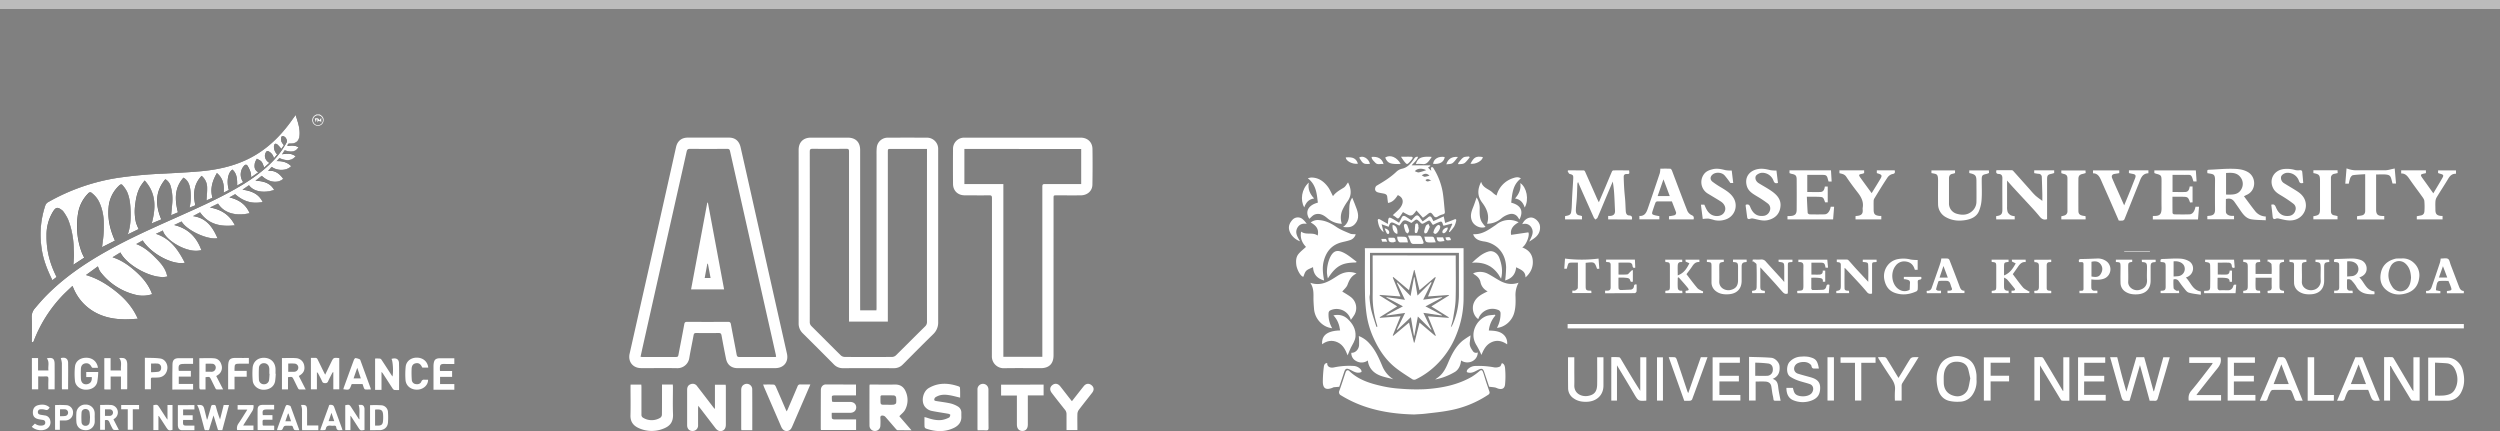 <svg xmlns="http://www.w3.org/2000/svg" viewBox="0 0 1988.54 342.92"><rect x="0" y="0" width="1988.54" height="342.92" fill="#808080" stroke="none"/><defs><style>.cls-1{fill:none;stroke:#bcbcbc;stroke-miterlimit:10;stroke-width:7.17px;}.cls-2{fill:#fff;}</style></defs><g id="Layer_2" data-name="Layer 2"><g id="Layer_1-2" data-name="Layer 1"><line class="cls-1" y1="3.59" x2="1988.54" y2="3.59"></line><path class="cls-2" d="M684.19,246.83h12.93c0-.57.1-1.06.1-1.55q0-61.28,0-122.54a45.41,45.41,0,0,1,.18-5.48,8.71,8.71,0,0,1,8.63-7.75q15.74-.08,31.45,0a8.9,8.9,0,0,1,8.76,8.51c0,.5,0,1,0,1.51q0,68.28,0,136.56a12.66,12.66,0,0,1-4,9.76c-8.12,7.94-16.1,16-24.12,24.06a9.56,9.56,0,0,1-7.11,2.95q-20.26-.06-40.54,0a9.71,9.71,0,0,1-7.26-3.06Q651,277.46,638.6,265.18a10.72,10.72,0,0,1-3.35-8.11q.06-68.94,0-137.88c0-6,3.7-9.7,9.67-9.7h29.37c6.29,0,9.88,3.56,9.88,9.82q0,62.12,0,124.25Zm-8.87,9v-1.94q0-66.77,0-133.53c0-1.68-.59-2-2.08-2-9,.05-17.93.07-26.9,0-1.72,0-2.24.44-2.24,2.21q.07,67.72,0,135.43a4.46,4.46,0,0,0,1.42,3.49c7.79,7.72,15.49,15.53,23.31,23.22a4.88,4.88,0,0,0,3.14,1.2q18.84.14,37.7,0a4.61,4.61,0,0,0,2.93-1.23c7.77-7.64,15.43-15.38,23.18-23a4.7,4.7,0,0,0,1.56-3.62q-.06-67.62,0-135.24v-2.38H708.84c-2.63,0-2.64,0-2.64,2.71V255.8Z"></path><path class="cls-2" d="M601.76,292.84c-5,0-10,0-15,0s-8.28-2.67-9.27-7.48q-1.9-9.27-3.57-18.58c-.27-1.5-.87-1.92-2.35-1.9q-8.91.12-17.81,0c-1.33,0-1.83.41-2.07,1.75-1.08,6-2.39,12-3.4,18a9.49,9.49,0,0,1-9.88,8.22c-9.47-.17-18.94,0-28.41-.05-6.59,0-10.62-5.06-9.18-11.49q7.33-32.58,14.68-65.15,9.65-42.91,19.27-85.82c1-4.49,2-9,3-13.47,1.07-4.67,4.35-7.38,9.18-7.4q16.47-.07,33,0c4.84,0,8,2.72,9.14,7.7q4.11,18.08,8.16,36.17,6.53,29.07,13,58.15,7.83,34.88,15.69,69.76c1.48,6.63-2.53,11.56-9.29,11.56Zm-92.26-9.07a10.51,10.51,0,0,0,1.22.17c9,0,18.06,0,27.09,0,1.23,0,1.61-.46,1.82-1.59,1.53-8.12,3.17-16.22,4.63-24.35.28-1.56.78-2,2.38-2q16.2.11,32.39,0c1.49,0,2.07.44,2.34,1.92,1.47,8.07,3.1,16.11,4.57,24.18.28,1.51.89,1.89,2.35,1.88,9-.07,18.06,0,27.1,0,.6,0,1.21-.06,1.94-.1-.12-.79-.16-1.41-.3-2q-3.22-14.4-6.49-28.79-14.94-66.45-29.87-132.91c-.3-1.35-.87-1.78-2.27-1.77-9.85.06-19.7.07-29.55,0-1.77,0-2.34.62-2.7,2.26-3.19,14.41-6.48,28.79-9.72,43.19Q524,219,511.61,274.18C510.91,277.3,510.23,280.43,509.5,283.77Z"></path><path class="cls-2" d="M838,220.55v62.13c0,6.62-3.54,10.15-10.14,10.16-9.73,0-19.46-.15-29.18.05a9.38,9.38,0,0,1-9.73-9.71q.09-62.79.07-125.59c0-1.72-.39-2.26-2.17-2.23-6.5.1-13,0-19.52,0-5.45,0-9.24-3.63-9.28-9.08q-.12-13.92,0-27.85a8.83,8.83,0,0,1,9.06-8.94q46.23,0,92.46,0c5.46,0,9.32,3.53,9.4,9q.21,14.2-.05,28.41c-.08,5-4,8.43-9.3,8.48-6.38.06-12.76,0-19.14,0-2.47,0-2.46,0-2.46,2.45Zm22-102.06H767.09v27.93h31V283.78h31v-3q0-66.2,0-132.39c0-1.61.49-2,2-2,8.91.07,17.81,0,26.72,0H860Z"></path><path class="cls-2" d="M691.81,305.87c6.82,0,13.45.1,20.08,0,4.32-.09,7.07,2,8.61,5.76a16.34,16.34,0,0,1-.63,14.43c-1,1.83-2.86,3.19-4.53,5L725,342.22c-4,0-7.55,0-11.1-.05-.49,0-1-.66-1.43-1.11-2.73-3.14-5.42-6.32-8.17-9.43a3.19,3.19,0,0,0-1.69-1c-1.52-.29-2.51.1-2.34,2a45.83,45.83,0,0,1,0,5.86,4.29,4.29,0,0,1-4.36,4.31,4.24,4.24,0,0,1-4.31-4.36c-.06-10.53,0-21.07,0-31.61A4.68,4.68,0,0,1,691.81,305.87Zm14.45,16.07h0a34.2,34.2,0,0,0,4.53-.06c.73-.1,1.87-.75,2-1.27a15.9,15.9,0,0,0-.09-4.82,2.25,2.25,0,0,0-1.72-1.26c-3.09-.13-6.18,0-9.27-.07-1,0-1.38.34-1.36,1.32,0,1.64-.07,3.28.07,4.91a1.7,1.7,0,0,0,1.16,1.18C703.1,322,704.68,321.94,706.26,321.94Z"></path><path class="cls-2" d="M680.88,305.86v8.63c-5.81,0-11.48,0-17.16,0-.71,0-2,.34-2,.63a18.06,18.06,0,0,0,.15,4.28c0,.17,1,.29,1.55.29,4.23,0,8.46,0,12.69,0,3,0,4.93,1.75,4.93,4.32s-1.88,4.35-4.86,4.36c-4.11,0-8.21,0-12.32,0h-2.27a30.18,30.18,0,0,0,.08,4.3c.06.38,1,.89,1.62.9,5.18.07,10.36,0,15.53,0h2.13v8.46H653a8.48,8.48,0,0,1-.15-1.08q0-15.35.07-30.69c0-2.51,1.62-4.44,3.92-4.47C664.76,305.82,672.71,305.86,680.88,305.86Z"></path><path class="cls-2" d="M568.67,325V306h8.55c0,.49.13,1,.13,1.56q0,15.06,0,30.12c0,2.68-1,4.39-2.9,5s-3.74,0-5.39-2.17c-4.16-5.39-8.29-10.81-12.44-16.21-.32-.43-.67-.83-1.26-1.54,0,1-.1,1.61-.1,2.21,0,4.42,0,8.84,0,13.25a4.32,4.32,0,0,1-4.46,4.6c-2.53,0-4.23-1.81-4.24-4.56q0-14.11,0-28.22c0-2.41,1-3.87,3-4.52a4.2,4.2,0,0,1,5,1.73c4.29,5.54,8.53,11.1,12.8,16.66.3.39.63.78.94,1.17Z"></path><path class="cls-2" d="M763.71,316.3c-3.13-.74-6-1.58-8.86-2-3.26-.53-6.55-.55-9.62,1.06a4.59,4.59,0,0,0-1.55,1,3,3,0,0,0-.56,1.83c0,.29.81.67,1.29.75,3.85.66,7.76,1.09,11.57,1.94a20.89,20.89,0,0,1,6,2.49,5.6,5.6,0,0,1,2.69,5.12c0,.82,0,1.64,0,2.46.3,4.49-2,7.47-5.77,9.33-7.36,3.59-14.9,3.19-22.44.57a2,2,0,0,1-1.07-1.45c-.11-2.45-.05-4.9-.05-7.66.8.21,1.44.35,2.06.55,3.85,1.32,7.8,2.29,11.88,1.75a19.57,19.57,0,0,0,5.63-1.93c.57-.27.86-1.37,1-2.15,0-.18-1-.73-1.58-.84-4.22-.75-8.47-1.35-12.68-2.17a9.33,9.33,0,0,1-6.28-3.88c-2.85-4.33-1.11-11.77,3.38-14.41,7.73-4.54,15.78-4.08,23.91-1.28.39.14.91.64.92,1C763.75,311,763.71,313.61,763.71,316.3Z"></path><path class="cls-2" d="M501.59,305.9h8.53c0,.7.1,1.37.1,2,0,7.25,0,14.51,0,21.77a2.7,2.7,0,0,0,1.52,2.74,13.09,13.09,0,0,0,13.5-.15,3.26,3.26,0,0,0,1.26-2.41c.1-7.32.06-14.64.07-22v-2h8.6c0,.7.09,1.37.09,2,0,7.19-.22,14.39.07,21.58s-3.32,10-8.42,11.83a24.81,24.81,0,0,1-18.66-.66c-4.43-1.92-6.91-5.09-6.77-10.27.21-7.56.05-15.14.05-22.71C501.51,307.2,501.56,306.64,501.59,305.9Z"></path><path class="cls-2" d="M607,305.86c3,0,5.77-.09,8.51.07.55,0,1.27.89,1.55,1.52,2.65,6,5.22,12,7.82,18,.22.51.47,1,.84,1.78.35-.65.59-1,.77-1.45,2.64-6.14,5.3-12.27,7.87-18.43a2.12,2.12,0,0,1,2.39-1.56c2.49.1,5,0,7.84,0-1.25,2.9-2.35,5.49-3.47,8.07q-5.35,12.4-10.73,24.81c-.73,1.69-1.41,3.42-3.46,4-2.41.63-4.33-.45-5.58-3.31-3-7-6.06-14-9.09-21l-4.57-10.59C607.48,307.25,607.32,306.67,607,305.86Z"></path><path class="cls-2" d="M830.1,305.93v8.57H817.55v2.25q0,10.5,0,21c0,3.18-1.63,5.07-4.32,5.06s-4.38-1.9-4.38-5q0-10.5,0-21v-2.22H796.28v-8.62Z"></path><path class="cls-2" d="M852.63,319.1c3.24-4.13,6.3-8.05,9.4-11.94,1.72-2.16,4.11-2.44,6.14-.82s2.26,3.85.6,6c-3.55,4.59-7.2,9.1-10.69,13.73a5.89,5.89,0,0,0-1.09,3.2c-.13,4.22,0,8.44,0,12.83h-8.66c0-4.25,0-8.4,0-12.54a5.41,5.41,0,0,0-1.34-3.75c-3.51-4.38-7-8.82-10.38-13.25-1.82-2.36-1.61-4.67.5-6.3s4.45-1.2,6.27,1.08c2.74,3.46,5.43,7,8.15,10.44C851.81,318.18,852.15,318.54,852.63,319.1Z"></path><path class="cls-2" d="M598.38,342.17h-8.67c-.05-.55-.14-1.08-.14-1.62,0-10.1,0-20.19,0-30.29,0-2.09.71-3.72,2.66-4.58a4.33,4.33,0,0,1,6.1,3.68C598.44,320.2,598.38,331.05,598.38,342.17Z"></path><path class="cls-2" d="M777.64,342.27a12.87,12.87,0,0,1-.14-1.33q0-15.51,0-31A4.35,4.35,0,0,1,781,305.4a4.3,4.3,0,0,1,4.89,2.67,5.44,5.44,0,0,1,.33,2c0,10.09,0,20.18.09,30.27,0,1.62-.52,2-2,2C782.08,342.18,779.88,342.27,777.64,342.27Z"></path><path class="cls-2" d="M563.07,161.18c4.29,23,8.58,45.92,12.89,69H549.69c4.32-23.1,8.61-46.07,12.9-69Zm0,48.55-.46.08c-.69,3.74-1.38,7.49-2.09,11.32h4.69Z"></path><path class="cls-2" d="M1085.62,197.44h78.53v2.3c0,12.87.1,25.74,0,38.61a77.06,77.06,0,0,1-5.64,27.63,67.67,67.67,0,0,1-16.88,25.09,61.79,61.79,0,0,1-15.46,10.69,3.1,3.1,0,0,1-2.6,0c-4.53-2.93-9.14-5.79-13.36-9.11-7.72-6.07-13.1-14-17.22-22.85a68.68,68.68,0,0,1-6-19.8,138.22,138.22,0,0,1-1.25-16.26c-.18-11.29-.05-22.58-.05-33.86Zm35.16,59.14c1.37,5.63,2.62,10.78,3.87,15.94l.47,0c1.31-5.24,2.62-10.48,4-15.93l12.49,10.58.46-.29c-2.07-5.09-4.15-10.17-6.23-15.28l16.42,1.24.13-.48-13.87-8.64,14.06-8.73-.19-.37-16.53,1.2c2.17-5.33,4.17-10.22,6.16-15.1l-.57-.29-12.36,10.43c-1.36-5.54-2.66-10.85-4-16.17l-.36.07c-1.33,5.29-2.65,10.58-4,16.06l-12.43-10.46-.49.35L1114,235.8l-16.55-1.23-.19.37,14.1,8.74-13.89,8.66.11.47,16.43-1.24q-3.12,7.67-6.2,15.27l.41.28Zm37.14-53.37v2.41c0,10.81.21,21.61-.09,32.41-.13,5-1.15,9.93-1.93,14.86-.38,2.35-1.16,4.64-1.9,7.53.55-.7.74-.89.87-1.11a17.64,17.64,0,0,0,.81-1.63,60,60,0,0,0,4.77-23.29c0-10.33,0-20.65,0-31v-2.27h-70.74v2.33c0,10,0,20,0,29.93,0,1.15-.44,2.31-.34,3.43a64.38,64.38,0,0,0,1.25,9.43c1.17,4.66,2.78,9.21,4.2,13.8l.8-.24c-.13-.55-.24-1.1-.39-1.64a74.84,74.84,0,0,1-3.4-21.79c.1-10.32,0-20.65,0-31v-2.22Z"></path><path class="cls-2" d="M1246.91,261.21v-3.47h712.87v3.47Z"></path><path class="cls-2" d="M1124.93,329.68c-12.89-.29-25.53-1.85-37.85-5.82a94.09,94.09,0,0,1-20.31-9.32,2.77,2.77,0,0,1-1.38-3.82c1.72-4.81,3.26-9.67,4.9-14.51.6-1.77,1.79-2.24,3.07-1,7.26,7,16.51,9.79,26,11.92a93.86,93.86,0,0,0,14.44,2.05,151.51,151.51,0,0,0,19.75.39c12.94-.85,25.6-3.27,37.06-9.82a50.37,50.37,0,0,0,6.19-4.57c1.4-1.11,2.13-1,2.81.81.92,2.52,1.6,5.13,2.44,7.68s1.73,5.09,2.59,7.64a2,2,0,0,1-.92,2.69,82.48,82.48,0,0,1-31.28,12.54c-6.16,1.19-12.45,1.77-18.69,2.51C1130.8,329.4,1127.86,329.48,1124.93,329.68Z"></path><path class="cls-2" d="M1131.82,173.17c-1.7-1.89-3.19-3.56-5.17-5.78a20.35,20.35,0,0,1-2.8,3.37,3.5,3.5,0,0,1-2.83.55,37.92,37.92,0,0,1-5.06-2.63c-.91,1.38-1.79,2.72-2.68,4-.73,1.07-1.44,1.53-2.62.37a16.77,16.77,0,0,0-2.81-1.9c2.13-2.12,4.65-4,6.29-6.42,2.61-3.89,2.14-7.61-2.29-9.55-1.89,2.94-4,5.68-7.82,6.24-.22-1.81-.44-3.41-.61-5s-1.38-2.16-2.77-2.44-2.91-.51-4.34-.88c-1.9-.49-2.93-1.69-2.39-3.73a2.86,2.86,0,0,1,1.08-1.67c5.49-3.2,10.9-6.5,15.55-10.92a9.44,9.44,0,0,1,4.34-2.51c4.58-.88,7.16-4,9.58-7.51.75-1.07,1.41-2.38,3.51-2-1,2.93-3.45,4.65-5.16,6.76h14.74l.18.54-1.88,1.24,2.57,2.61c0-.12,0-.3-.06-.48,0-.73-.43-1.81-.1-2.1,1.17-1,1.74.12,2.25,1a52.66,52.66,0,0,1,7,18.35c.86,5.2,1.15,10.49,1.72,15.74.14,1.26-.37,1.77-1.58,2.09a13.37,13.37,0,0,0-4,1.72c-1.53,1-2.46.61-3.39-.68-2.17-3-2.57-3-5.37-.6A35.93,35.93,0,0,1,1131.82,173.17Zm2.55-37.82c-2.82-1.52-6.88-1.79-9,.86,1.2.37,2.29,1.09,3.22.92A44.22,44.22,0,0,0,1134.37,135.35Zm2.67,4.31c-2.07-1.79-3.6-1.95-6.17-.18,1,.46,1.75,1.18,2.51,1.14A17.22,17.22,0,0,0,1137,139.66Zm-3.17,3.56c1.48,2.31,3.27.12,4.79.53C1137.19,143.1,1135.85,141.62,1133.87,143.22Z"></path><path class="cls-2" d="M1213.4,220.67c.07-5.08-3.88-6.21-7.42-8.1q-.75,8.25-8.74,10.48a102.76,102.76,0,0,0,.75-10.32c-.15-6-2.11-11.4-6.6-15.62A21,21,0,0,0,1180,192c-3.2-.54-6.23-1.47-7.85-4.69a6.5,6.5,0,0,1-.34-1.05c7.3.47,12.58-3.77,18.08-7.38a16.19,16.19,0,0,1,18.07-2.06c-4.29,2.37-6.84,5.32-6,10l13.66-2c1.41,1.62-1.32,9.89-4.8,12,6.18,2.29,8.86,6.78,8.37,13.1C1218.79,214.15,1216.85,217.6,1213.4,220.67Z"></path><path class="cls-2" d="M1044.41,212.47c-2.13,1.1-4.11,1.65-5.38,2.92s-1.59,3.14-2.36,4.79c-2.4-.48-5.14-6.07-5.56-9.5-.36-2.91-.3-6,1.55-8.41,1.73-2.21,4.07-3.94,6.15-5.89-4-4.14-4.63-8.34-3.85-12.14,3.94,3,9.11.16,13.15,3.14,1.25-5.36-1.53-8.14-5.54-10.4a8.87,8.87,0,0,1,6.48-1.92c5.21.33,9.6,2.49,13.89,5.43,3.33,2.28,7.25,3.75,11,5.35,1.25.53,2.81.35,4.41.52a6.86,6.86,0,0,1-4.88,4.75c-2,.66-4.16,1.08-6.24,1.6-7.9,2-12.27,7.26-14.28,14.9-1.34,5.06-.7,10,.27,15.48C1047.76,221.56,1044.71,218.28,1044.41,212.47Z"></path><path class="cls-2" d="M1279.16,174.49v-2.75c.61,0,1.15,0,1.67,0,2.68-.17,3.91-1.56,3.78-4.15-.21-4.16-.34-8.32-.6-12.48a97.51,97.51,0,0,0-1.19-10.73c-1.66,3.94-3.33,7.88-5,11.82-2.37,5.64-4.69,11.3-7.12,16.92-.26.62-1.08,1-1.64,1.51a7.28,7.28,0,0,1-1.28-1.52q-5.76-12.79-11.44-25.63c-.35-.79-.66-1.59-1.1-2.69a4.94,4.94,0,0,0-.56,1.26c-.16,3.76-.24,7.52-.45,11.27-.18,3.18-.64,6.35-.75,9.53-.08,2.41.43,4.22,3,4.5a12.42,12.42,0,0,1,1.85.54v2.64h-13.46v-2.61c2-.52,4.45-.45,4.86-3.27.18-1.2.35-2.41.42-3.63.17-3.34.25-6.69.44-10,.23-4.35.6-8.7.79-13,.12-2.79-.23-2.93-2.93-3.73-.68-.21-1.05-1.46-1.56-2.23l.45-.56c4.17,0,8.34,0,12.51.05.35,0,.82.62,1,1.06q4.61,10.32,9.16,20.67c.49,1.1,1,2.17,1.75,3.61,1.84-4.31,3.56-8.26,5.24-12.22s3.41-8.19,5.17-12.26a1.61,1.61,0,0,1,1.12-.88c4.19-.06,8.37,0,12.53,0,.38,2.78.35,2.91-2,2.86-1.79,0-2.32,1-2.29,2.39q.1,4.92.42,9.83c.2,3.05.57,6.08.79,9.13.19,2.79.24,5.59.44,8.38.12,1.57.78,3.16,2.49,3.24,2.34.1,2.81,1.16,2.33,3.26Z"></path><path class="cls-2" d="M1079,217.58c-4.18,1.86-5.77,5.15-7.15,8.88-.77,2.1-2.82,3.74-4.18,5.45,2,1.24,4.43,2.59,6.67,4.26a10.94,10.94,0,0,1,2.94,14.28,47.66,47.66,0,0,1-2.81,4,11.69,11.69,0,0,0-9.46-8.54,11.3,11.3,0,0,0-7.25,1.18,2.69,2.69,0,0,0-1,2,21.26,21.26,0,0,0,2.89,12,15.69,15.69,0,0,1-8.19-3.47,17.18,17.18,0,0,1-6.3-12.51c-.21-2.44-.38-4.89-.41-7.34,0-4.26.37-8.57-2.53-12.84,8.84,3,15.19-1.34,21.56-5.46,4.13-2.67,8.48-3.78,13.31-2.59A15.66,15.66,0,0,1,1079,217.58Z"></path><path class="cls-2" d="M1183.3,231.75a10.39,10.39,0,0,1-5.74-7.54c-.59-2.61-2.45-4.42-4.7-5.81a12.38,12.38,0,0,1-1.13-.88c3-1.67,7.93-1.75,11.66.19,3.1,1.61,6,3.54,9.07,5.28,4.77,2.75,9.77,3.83,15.46,1.87a20.09,20.09,0,0,0-2.45,11c.13,4.56.16,9.12-1.22,13.55-1.86,6-7.35,10.85-13.55,11.39a23.3,23.3,0,0,0,2.86-11.47,2.79,2.79,0,0,0-2.07-2.86,11.86,11.86,0,0,0-15.65,7.34c-3.46-2.17-5.57-8.13-3.47-13S1178.73,234,1183.3,231.75Z"></path><path class="cls-2" d="M1755.81,137.76c-.24-2.76-.24-2.69,2.19-2.79,5.87-.23,11.74-.83,17.6-.72,4.24.09,8.58.35,12.5,2.67,6.73,4,6.67,14.66-1,18.06-.8.36-1.57.8-2.21,1.13,2.88,3.85,5.7,7.8,8.72,11.59a11.14,11.14,0,0,0,8.62,4.51v3c-4-.24-7.87-.16-11.66-.81-3.64-.63-6-3.4-8.07-6.38-1.7-2.51-3.45-5-5.18-7.48s-3.87-3-6.8-2.24c0,3.36-.08,6.78,0,10.2.06,1.77,2,3.05,4.35,3.19.67,0,1.34,0,2.12,0v2.73h-21.24v-2.63c.31,0,.63-.08,1-.1,3.87-.25,5.17-1.44,5.13-5.18q-.14-11.13,0-22.28C1762,138.31,1760.88,138.58,1755.81,137.76Zm14.83,17c4.64,0,9.3.58,12-4a8.48,8.48,0,0,0-.34-9.54c-2.9-4.14-7.29-3.9-11.66-3.63Z"></path><path class="cls-2" d="M1588,135.4c4.07,0,8.19,0,12.31,0a1.55,1.55,0,0,1,1,.51c4.56,5.06,9.08,10.15,13.62,15.23a52.52,52.52,0,0,0,4.17,4.51c1.9,1.66,4,3.07,6,4.59l-.59.88c0-2.09,0-4.17,0-6.26q-.17-7-.42-13.94a2.56,2.56,0,0,0-2.71-2.68c-1.07-.08-2.14-.32-3.34-.52v-2.24h15.89v2.14a21.26,21.26,0,0,1-2,.61c-3.08.58-3.64,1.24-3.64,4.44q0,15,0,29.92v1.75c-2.64.89-4.33-.21-5.83-2q-2.58-3.15-5.34-6.17c-5.13-5.58-10.31-11.12-15.45-16.7-1.66-1.8-3.26-3.65-5.21-5.85v2.73c0,6,0,12,0,18a12.63,12.63,0,0,0,.5,4.41,6,6,0,0,0,2.57,2.53,9.59,9.59,0,0,0,3,.66v2.57h-14.69c0-.76-.08-1.56-.11-2.28.14-.18.21-.37.3-.38,4.46-.52,4.7-2.29,4.69-5.63,0-8.18-.1-16.37,0-24.56,0-2.25-.94-3.21-2.87-3.3S1587.5,137.35,1588,135.4Z"></path><path class="cls-2" d="M1209.75,141.94c-6.57,5-6.9,12.24-7.71,19.27,7.69,2,10,6.58,6.54,13.4-.36-.54-.7-1-1-1.46a6,6,0,0,0-6.75-2.85,16.35,16.35,0,0,0-7,3.74,17.62,17.62,0,0,1-11,3.93c2.13-6.48-.15-11.84-3.83-16.74-4-5.25-3.92-10.6-.85-16.63,1.31,5.13,6.44,5.74,9.36,8.85a16.3,16.3,0,0,0,2.89,2.08,19.73,19.73,0,0,1,13-13.78C1205.2,141.14,1207.54,140.35,1209.75,141.94Z"></path><path class="cls-2" d="M1067.32,178a18.6,18.6,0,0,1-11.55-4.45c-2.85-2.46-6.1-4.29-9.93-2.94-1.68.6-3,2.29-4.39,3.45-3.61-5.54-.94-10.9,6.8-12.87-.85-7-1.27-14.21-8-19.39a14.83,14.83,0,0,1,2.74-.59c5.73,0,9.91,3,13.18,7.33,1.7,2.24,2.76,5,4.12,7.49,2-2.93,5.27-4.78,8.51-6.75,1.45-.87,2.3-2.73,3.46-4.19,2.49,5.06,3.2,10-.42,15.07a43,43,0,0,0-4,6.79A15,15,0,0,0,1067.32,178Z"></path><path class="cls-2" d="M1728.07,139.11V152.7c3.44,0,6.86.15,10.26,0,2.5-.15,3.06-2.27,3.39-4.38H1744v12.65l-2,.09c-1.5-4.35-1.79-4.55-6.58-4.55H1728c0,4.39,0,8.63.06,12.87,0,.4.84,1.1,1.3,1.11,4.07.09,8.13.14,12.19,0,2.42-.07,4.09-2.32,4.77-6.07h2.82c-.28,3.45-.54,6.78-.81,10.15H1712.4V171.9a2.7,2.7,0,0,1,.61-.15c5.22.21,6.39-1.59,6.31-6.55-.1-7.08,0-14.17,0-21.26,0-4.34-.28-4.7-4.36-5.76a13.65,13.65,0,0,1-1.36-.54v-2.12h33c.21,2.92.41,5.82.61,8.83h-2.43a1.39,1.39,0,0,1-.21-.37c-1.63-5.75-1.83-4.81-6.74-4.86C1734.64,139.09,1731.47,139.11,1728.07,139.11Z"></path><path class="cls-2" d="M1347.13,174.53h-19.6V172a35.68,35.68,0,0,0,4.11-.72,2,2,0,0,0,1.36-2.86c-1-2.69-2.07-5.4-3.15-8.21-4,0-7.89,0-11.8,0a1.8,1.8,0,0,0-1.26,1c-.8,2.07-1.49,4.18-2.18,6.29-.92,2.82-.74,3.11,2.22,3.85,1,.24,2,.38,3.05.58v2.53H1304v-2.69c4.45.24,5.72-3.05,6.86-6.37q4.77-13.83,9.39-27.69a17.86,17.86,0,0,0,.4-3.56c2.54,0,5.26-.07,8,.07.45,0,1,.88,1.26,1.47,4,10.54,7.94,21.13,12.07,31.63a7,7,0,0,0,3.42,3.73C1347.31,171.82,1347.49,172.79,1347.13,174.53Zm-24-31.85-4.61,13.26h9.62C1326.52,151.55,1324.91,147.3,1323.16,142.68Z"></path><path class="cls-2" d="M1454.48,144.39c-.2-.67-.41-1.24-.55-1.82-.7-2.94-1.33-3.46-4.3-3.46h-12.1v13.61c3.51,0,7,.14,10.49,0,2.49-.13,3.19-2.13,3.48-4.37h2.31v12.6h-2.08c-1.63-4.38-1.21-4.26-6.77-4.44-2.46-.08-4.92,0-7.76,0,.21,4.43.36,8.65.67,12.85,0,.43,1,1.12,1.49,1.14,3.92.09,7.85.11,11.77,0,2.24,0,3.44-1.65,4.31-3.46a14.33,14.33,0,0,0,.73-2.61h2.72c-.26,3.32-.53,6.66-.81,10.1h-36.29v-2.66a23.72,23.72,0,0,0,3.75-.21c2.53-.5,3.53-1.82,3.56-4.82q.09-12,0-23.95c0-3.19-.84-4-4-4.6a12.83,12.83,0,0,1-1.71-.59V135.5h33c.18,3,.35,5.89.53,8.89Z"></path><path class="cls-2" d="M1678.41,284.13h5.68c1.14,4.57,2.23,9.13,3.43,13.67s2.46,8.84,3.83,13.71l7.92-27.39h6.25l7.45,27.12.37-.09c2.46-9,4.91-18,7.39-27h5.14c-1.11,3.91-2.19,7.74-3.3,11.56-2.06,7-4.16,14.05-6.18,21.08-.42,1.45-1.08,2.2-2.71,2a33.54,33.54,0,0,0-3.79,0c-2.54-9.33-5.09-18.7-7.73-28.38-2.8,9.62-5.51,19-8.2,28.21a2.6,2.6,0,0,1-.3.14c-5.38.29-5.36.28-6.83-4.94C1684.06,304,1681.26,294.15,1678.41,284.13Z"></path><path class="cls-2" d="M1566.39,137.66v-2.13H1582c0,.66.06,1.32.1,2.06a12.56,12.56,0,0,1-1.67.66c-3.89.87-4.14,1.16-4.14,5.12,0,5.09.28,10.2-.09,15.27a28.67,28.67,0,0,1-2.3,9.73c-1.84,4-5.8,5.8-10,6.6-5.44,1-10.86.65-15.8-2.05a11.76,11.76,0,0,1-6.53-10.52c-.11-6.19,0-12.39,0-18.58,0-5.73-1-5.29-5.27-6.13v-2.14h18.77v2.11a11.75,11.75,0,0,1-1.89.58c-2.2.3-2.92,1.72-2.93,3.71v19.61a8.45,8.45,0,0,0,6.23,8.48c4.82,1.4,9.33,1,13-2.88a10.1,10.1,0,0,0,2.62-7c.11-5.09,0-10.18,0-15.28C1572.14,139.57,1571.51,138.77,1566.39,137.66Z"></path><path class="cls-2" d="M1496.42,171.73v2.78h-20.5V171.9c.29-.05.61-.13.92-.16,3.75-.25,5.08-1.67,4.78-5a5.41,5.41,0,0,1,0-1.45c.86-4.73-1.1-8.49-3.9-12.09-3.18-4.11-6.32-8.27-9.17-12.6-1.38-2.1-3.33-2.31-5.44-2.83V135.5h19.66v2.15a7.48,7.48,0,0,1-1.47.58c-3,.49-3.1.92-1.35,3.34,2.89,4,5.8,8,8.8,12.06,2.38-3.88,4.69-7.56,6.91-11.3,1.57-2.65,1.25-3.34-1.72-4.29l-1.09-.35V135.5h14.25c.31,1.7.29,2.64-1.92,2.95a6.83,6.83,0,0,0-4,3c-3.62,5.44-7,11-10.41,16.6a4.5,4.5,0,0,0-.45,2.14c-.06,2.13,0,4.27,0,6.4,0,3.67.87,4.68,4.5,5.15A12.19,12.19,0,0,0,1496.42,171.73Z"></path><path class="cls-2" d="M1942.85,171.74v2.77h-20.49V172c1.05-.2,2.15-.43,3.26-.63,2-.37,2.79-1.76,2.82-3.64a51.19,51.19,0,0,0-.09-8c-.21-1.45-1.37-2.83-2.29-4.12-3-4.23-6.18-8.35-9.12-12.63-1.75-2.54-3.34-5.09-7-5V135.5h19.67v2.16a4.48,4.48,0,0,1-.54.2c-4.17.82-4.24,1.06-1.7,4.54,2.7,3.69,5.32,7.44,8.13,11.37,2.48-4.18,4.91-8.17,7.22-12.24,1.19-2.1.85-2.63-1.63-3.29-.57-.16-1.13-.37-1.8-.58v-2.11h14.23v2.68c-2.92-.18-4.67,1.43-6.1,3.81-3,5.08-6.31,10-9.36,15.11a7.78,7.78,0,0,0-.89,3.45c-.14,2.12,0,4.26,0,6.39,0,3.16,1.13,4.41,4.28,4.74C1941.82,171.77,1942.24,171.74,1942.85,171.74Z"></path><path class="cls-2" d="M1664.81,137.85v-2.33h20.89v2.2c-1.08.18-2.26.42-3.44.56-2.13.26-3,1.49-2.21,3.46,1.68,4,3.5,8,5.28,12,1.35,3.06,2.72,6.13,4.28,9.62,1.74-4.25,3.32-8,4.86-11.85,1.25-3.12,2.44-6.26,3.71-9.38,1-2.58.62-3.41-2.11-3.87-.86-.15-1.71-.37-2.69-.59V135.5h15.5v2.32c-5.33.18-6.2,4.65-7.73,8.38-3.84,9.39-7.53,18.85-11.34,28.25a2.15,2.15,0,0,1-1.5,1,20.71,20.71,0,0,1-3,0c-2.67-6.13-5.3-12.17-7.94-18.2-2.06-4.68-4.16-9.35-6.19-14.05C1669.9,140.37,1668.44,137.85,1664.81,137.85Z"></path><path class="cls-2" d="M1377.44,135.65c.38,3.16.78,6.43,1.2,9.89h-2.29a66.59,66.59,0,0,0-4.65-6.1c-2.51-2.62-7.28-2.63-9.63-.5-2,1.82-1.83,4.05,0,5.55a70.33,70.33,0,0,0,7.6,5c3.71,2.29,7.41,4.55,9.57,8.57a11.63,11.63,0,0,1-7,16.62,16.06,16.06,0,0,1-8.61.39,41.25,41.25,0,0,0-4.69-1.18,25.76,25.76,0,0,0-4.53.31c-.48-3.77-1-7.54-1.45-11.42h2.68c1.34,3,2.52,6.15,5.6,7.93,3.43,2,9.51,1.65,10.91-3.36.68-2.42-.57-5.29-3.46-7.12-3.3-2.09-6.68-4.06-10-6.08a10.65,10.65,0,0,1-3.16-15.83c1.66-2.17,4.16-3.08,6.76-3.72,3.5-.86,6.82-.1,10.2.76A26,26,0,0,0,1377.44,135.65Z"></path><path class="cls-2" d="M1806.61,162.85c2.06-.69,2.93.19,3.67,2,2,4.91,5.08,7.5,10.59,6.86a5.74,5.74,0,0,0,4.85-4.14,4.66,4.66,0,0,0-1.37-5.39,93.19,93.19,0,0,0-8-5.52c-2.84-1.82-6-3.19-7.85-6.24-4-6.69-.52-14.53,7.56-15.91a22.92,22.92,0,0,1,9.79.81,10.7,10.7,0,0,0,3.53.06c1.09-.08,1.75.33,1.86,1.35.31,2.89.53,5.8.8,8.8-1.62.36-2.73.49-3.45-1.7a9.49,9.49,0,0,0-9.39-6.39c-2.12.15-4.3,1.48-4.8,3.17a4.93,4.93,0,0,0,2.27,5.06c3.59,2.26,7.29,4.35,10.84,6.67,4,2.61,6.62,6.13,6.65,11.13a12,12,0,0,1-9.92,11.62c-4.27.84-8.15-.49-12.15-1.34a3.17,3.17,0,0,0-1.8.19c-1.56.68-2.39.2-2.58-1.54C1807.4,169.25,1807,166.1,1806.61,162.85Z"></path><path class="cls-2" d="M1388.71,162.79c1.65-.29,2.63-.29,3.41,1.71,1.88,4.82,4.9,7.66,10,7.24a5.91,5.91,0,0,0,5.58-4,4.91,4.91,0,0,0-1.57-5.86,81.3,81.3,0,0,0-8.05-5.4c-3.65-2.23-7.5-4.19-8.71-8.82-1.77-6.81,2.16-11.76,8.53-13.11,3.5-.74,6.83-.1,10.2.78a28,28,0,0,0,4.92.32c.38,3.12.79,6.49,1.2,9.88-1.91.52-2.86.13-3.57-1.83a9.48,9.48,0,0,0-9.27-6.26c-1.89.13-4.43,1.51-4.88,2.85-.64,1.86.27,4.08,2.38,5.4,3.59,2.26,7.39,4.22,10.82,6.71,3.75,2.73,6.89,6.16,6.56,11.29-.38,6-3.9,9.95-10,11.38-4.19,1-8-.49-12-1.27a3.67,3.67,0,0,0-2,.19c-1.46.59-2.36.21-2.53-1.16-.4-3.08-.83-6.16-1.22-9.24A3.24,3.24,0,0,1,1388.71,162.79Z"></path><path class="cls-2" d="M1904.78,134c.38,4.23.72,8,1.07,12h-2.8c-.2-.77-.42-1.6-.62-2.44-.93-3.88-1.65-4.55-5.56-4.81-1.64-.11-3.3,0-4.95,0H1890v27.88c0,3.83,1.25,5.09,5.11,5.16h1.36v2.77h-21.65V172l3.67-.62c2-.36,2.82-1.76,2.82-3.64,0-9.56,0-19.11,0-29.19-3.31.24-6.56.33-9.74.8-.82.12-1.74,1.3-2.13,2.21a26.79,26.79,0,0,0-1.17,4.53h-2.8c.34-3.93.67-7.81,1-12.15,1.1.35,2,.7,2.9.9a17.68,17.68,0,0,0,3.58.57q12.49.07,25,0a21,21,0,0,0,3.93-.77Z"></path><path class="cls-2" d="M1901.1,291.17v27.48h-4.74V284.07c2.11,0,4.22-.06,6.33,0a2,2,0,0,1,1.29,1c4.89,8.22,9.73,16.47,14.59,24.7a13.75,13.75,0,0,0,1.1,1.38v-27h4.95v34.52c-2,0-4,.09-6-.06-.48,0-1-.81-1.34-1.35q-6.74-11.06-13.39-22.13c-.82-1.37-1.56-2.78-2.33-4.17Z"></path><path class="cls-2" d="M1309.51,318.6a2.74,2.74,0,0,1-.34.11c-6.13.33-6.07.3-9.87-6.19-4.22-7.19-8.56-14.32-13.13-21.95v28.06h-4.52V284.08a45.38,45.38,0,0,1,6.28.1c.7.1,1.33,1.36,1.82,2.18,4.88,8.2,9.72,16.42,14.94,24.54V284.16h4.82Z"></path><path class="cls-2" d="M1641.19,310.88V284.2H1646v34.54c-1.94,0-3.91.07-5.86-.05-.43,0-.93-.67-1.22-1.14q-6-9.92-12-19.86c-1.35-2.22-2.69-4.45-4.29-7.1v28h-4.46V284.07c2,0,4-.07,5.95,0a2.1,2.1,0,0,1,1.28,1q7.74,12.9,15.41,25.84Z"></path><path class="cls-2" d="M1931.43,318.75V284.44c5,0,9.89,0,14.79,0a12.28,12.28,0,0,1,7.42,2.29,14.42,14.42,0,0,1,5.55,8.86c1.29,5.53,1.23,11.05-1.43,16.24a12.08,12.08,0,0,1-11.29,6.92C1941.52,318.8,1936.57,318.75,1931.43,318.75Zm5.43-30.31v26.18a58.38,58.38,0,0,0,7.14-.05c5.45-.67,8.18-2.3,10-8a17.19,17.19,0,0,0-.37-10.61c-1.22-3.62-3.3-6.58-7.56-7C1943,288.71,1940,288.62,1936.86,288.44Z"></path><path class="cls-2" d="M1572.14,301.72a18.91,18.91,0,0,1-3.28,12.41,12.25,12.25,0,0,1-10,5.38,28.68,28.68,0,0,1-8.69-.7c-4.89-1.35-7.66-5-8.81-9.91-1.43-6-1.41-12,1.37-17.74a13.19,13.19,0,0,1,9-7.24,17.65,17.65,0,0,1,12.27.89c5.52,2.52,7.38,7.36,8.09,12.89A35,35,0,0,1,1572.14,301.72Zm-4.93-.74c-.55-2.44-1-4.87-1.66-7.26-1-3.62-3.73-5.42-7.18-5.87-4.28-.56-8.09.52-10.48,4.57-2.17,3.67-1.81,7.72-1.79,11.71,0,5.92,3.26,9.81,9.09,10.93a9,9,0,0,0,10.27-5.86C1566.28,306.59,1566.62,303.83,1567.21,301Z"></path><path class="cls-2" d="M1396.46,303.48v15.11h-5.24V283.87c5.92.21,11.81.23,17.65.71,3.26.27,6.34,3.75,6.6,6.58.49,5.16-1.17,8.37-5.48,10.22,4.44,1.39,4.16,5.12,4.68,8.5.45,2.92,1.08,5.81,1.66,8.87h-2c-4.59,0-3.15.31-4.16-3.9-.59-2.48-.8-5.05-1.25-7.56s-2.26-3.64-4.6-3.78C1401.76,303.36,1399.22,303.48,1396.46,303.48Zm-.32-4.55c3.24,0,6.33.1,9.41,0a4.63,4.63,0,0,0,4.55-4.1c.34-3-.74-5.2-3.53-5.68a95.82,95.82,0,0,0-10.43-.68Z"></path><path class="cls-2" d="M1420.94,308.49h5.14c.67,2.17.79,4.52,3.23,5.76,3.47,1.75,10.13,1.26,12.11-2.11,1.73-2.94.58-5.76-1.75-6.59-3.21-1.14-6.59-1.81-9.8-3a27.77,27.77,0,0,1-6-3c-3.29-2.19-2.91-9-.4-11.7a12.73,12.73,0,0,1,9.36-4.19,22.52,22.52,0,0,1,5.75.18c5.78,1.32,7,2.8,8.19,9.3-1,0-2,0-2.9,0-1.54.1-2.68,0-3-2-.15-.94-1.47-1.92-2.49-2.44-2.94-1.48-8.18-.74-10,1.33-2.28,2.52-1.53,6.18,1.73,7.21s6.71,1.91,10.08,2.85c5.26,1.49,7.58,3.85,7.59,8.32,0,4.93-1.75,8.2-6.65,10.1a19.69,19.69,0,0,1-14.35,0C1422.68,317,1420.93,313.45,1420.94,308.49Z"></path><path class="cls-2" d="M1806.93,220.92h-12.79c0,2.88-.18,5.75.06,8.58.15,1.89,2,1.69,3.51,1.75,0,.62.08,1.2.13,1.91H1784.3v-1.79c3.13-.37,3.61-.91,3.61-4q0-7.53,0-15.06c0-3.08-.49-3.63-3.61-4v-1.8h13.4c0,.57.09,1.14.14,1.85-.51,0-.9.12-1.28.12-1.7,0-2.47.85-2.45,2.52,0,2.25,0,4.51,0,6.87h12.79a57.88,57.88,0,0,0-.12-7.68c-.11-.85-1.64-1.5-2.53-2.24l-.52.45c0-.58-.07-1.17-.11-1.87h13.12v1.78c-3.12.37-3.61.92-3.61,4v15.06c0,3.08.49,3.63,3.61,4v1.81h-13c0-.58-.08-1.14-.12-1.65.23-.15.33-.28.44-.28,2.06.06,3-.89,2.88-3C1806.86,225.89,1806.93,223.5,1806.93,220.92Z"></path><path class="cls-2" d="M1866.87,222.3c0,2.26-.07,4.46,0,6.65a2.17,2.17,0,0,0,2.36,2.25c.62,0,1.24,0,2,0,.06.64.12,1.22.19,1.94h-14.8V231.2c.54,0,1,0,1.46,0,1.8,0,2.57-.86,2.56-2.63,0-5.71,0-11.42,0-17.13,0-2.56-.32-2.8-4-3.07-.39-1.5-.21-2.38,1.75-2.4,4.38,0,8.76-.38,13.14-.32a20,20,0,0,1,6.12,1.12,7.2,7.2,0,0,1,4.82,7.09c0,3.21-2.2,5.66-5.83,6.81,4.06,3.74,5.23,10.24,12,11.14,0,.33.08.73.09,1.12s0,.66-.08,1.1c-6.08.27-11.5-.47-14.66-6.55a28.47,28.47,0,0,0-3-3.86A3.51,3.51,0,0,0,1866.87,222.3Zm.1-2.36c1.38-.11,2.66-.17,3.93-.31a5.63,5.63,0,0,0,4.82-7.11c-.77-3.36-4.33-5.13-8.75-4.61Z"></path><path class="cls-2" d="M1718.61,208.41c-.26-1.39-.32-2.39,1.51-2.42,4.52-.07,9.05-.53,13.54-.28a15.68,15.68,0,0,1,7.79,2.2c4.74,3.27,3.72,10.83-2.79,12.83,3.95,3.74,5.21,10.13,11.92,11.08v2.64c-3.3-.55-6.63-.78-9.71-1.75-1.5-.48-2.65-2.26-3.78-3.61-1.47-1.75-2.76-3.66-4.11-5.51a3.43,3.43,0,0,0-4.17-1.28,56.4,56.4,0,0,0,.1,6.87c.09.75,1.29,1.5,2.14,2,.52.29,1.33,0,2.16,0,0,.67.1,1.24.16,2h-14.79v-1.88l1.07-.06c2.3-.09,2.95-.77,2.95-3.14,0-5.22,0-10.45,0-15.67C1722.6,208.86,1722.36,208.61,1718.61,208.41Zm10.3,11.53c1.38-.11,2.66-.15,3.93-.31a5.8,5.8,0,0,0,4.78-7.22c-.73-3.16-4.45-5-8.71-4.54Z"></path><path class="cls-2" d="M1831.59,318.69c-6.93,0-5.3,1.27-7.77-5a14.86,14.86,0,0,0-1.25-2.75,2,2,0,0,0-1.43-.79c-4.48-.06-9-.08-13.43,0a2.3,2.3,0,0,0-1.56,1.15,33.69,33.69,0,0,0-2.43,5.76c-.41,1.45-1,1.84-2.41,1.73-1.16-.09-2.33,0-3.78,0l14.6-34.58a.73.73,0,0,1,.19-.07c5-.26,5.1-.29,7.3,5.07C1823.63,298.93,1827.55,308.72,1831.59,318.69Zm-23.11-13.22h12l-5.85-15.64C1812.54,295.13,1810.57,300.15,1808.48,305.47Z"></path><path class="cls-2" d="M1892.94,318.58a1.86,1.86,0,0,1-.4.11c-5.49.36-5.49.36-7.87-6.05-.31-.82-.61-1.64-1-2.56-4.86,0-9.67,0-14.48.05a2.28,2.28,0,0,0-1.64,1.1,26.37,26.37,0,0,0-2.29,5.37c-.45,1.76-1.28,2.37-3,2.17a32.45,32.45,0,0,0-3.33,0c4.91-11.66,9.74-23.12,14.57-34.62H1879Zm-11-13.11-5.87-15.62c-2.16,5.49-4.15,10.52-6.16,15.62Z"></path><path class="cls-2" d="M1840.08,174.48V172c4.7-.79,5.29-1.5,5.29-6.25V144c0-4.77-.51-5.39-5.27-6.33v-2.22h19.23c0,.72.06,1.43.1,2.2l-2.64.6a3.15,3.15,0,0,0-2.73,3.29c0,8.81,0,17.61,0,26.42,0,1.76.78,3.13,2.83,3.36a19.82,19.82,0,0,1,2.42.6v2.52Z"></path><path class="cls-2" d="M1639.61,174.52V172a17.1,17.1,0,0,0,2.67-.67,3.35,3.35,0,0,0,2.2-3.34q0-13.08,0-26.18c0-2.11-.91-3.07-3.1-3.5a16.53,16.53,0,0,1-1.77-.58v-2.16h19.25c0,.64.07,1.3.12,2.07-.78.23-1.52.52-2.28.67-2.46.48-3.49,1.5-3.51,4q-.08,12.67,0,25.36c0,2.87,1.37,3.81,5.64,4.21,0,.44.11.9.12,1.36s0,.8-.06,1.29Z"></path><path class="cls-2" d="M1247.23,284.16h5v11.39c0,3.57.11,7.15,0,10.72-.27,7,6,9.48,10.83,8.66,5.26-.9,7.26-3.62,7.35-9.22.11-7.13,0-14.27,0-21.53h5v2.11c0,6.81,0,13.61,0,20.42,0,7.76-5.59,12.56-13,12.87-3.73.16-7.27-.37-10.45-2.54a9.68,9.68,0,0,1-4.66-8.29C1247.21,300.61,1247.23,292.47,1247.23,284.16Z"></path><path class="cls-2" d="M1383.13,298.91v4.49h-15.48v10.76h16.68v4.47h-22.08V284.21h21.68v4.35h-16.25v10.35Z"></path><path class="cls-2" d="M1747.06,314.22h19.61v4.4h-25.75c-.28-2.82-.14-5.21,1.95-7.69,5.67-6.7,10.91-13.76,16.31-20.69a13.1,13.1,0,0,0,.87-1.57h-18.7v-4.49h24.81c1.14,3.82-.54,6.64-2.82,9.42-5,6.07-9.79,12.26-14.66,18.41C1748.18,312.63,1747.73,313.29,1747.06,314.22Z"></path><path class="cls-2" d="M1657.75,303.41V314.1h17.17v4.53h-22V284.21h21.61v4.35h-16.68v10.35h15.88v4.5Z"></path><path class="cls-2" d="M1776.85,303.4v10.76H1794v4.47h-22.08V284.21h21.68v4.35H1776.9V298.9h15.87v4.5Z"></path><path class="cls-2" d="M1189.43,251a21.13,21.13,0,0,0-5.19,11.89c4.41.2,9,.35,12.29,3.87a9,9,0,0,1,2.27,7.15c-4.12-2.88-8.39-3.71-12.75-1.53s-6.12,6.22-7.7,9.93a72.4,72.4,0,0,0-3.78-7.45c-6.36-9.82.2-20.56,7.67-23.45,2.12-.82,4.59-.75,6.9-1.09Z"></path><path class="cls-2" d="M1584.24,233.16v-1.8c3.49-.38,3.61-.52,3.61-4.06V212.24c0-3.38-.19-3.58-3.61-3.87,0-.56-.07-1.14-.1-1.84h13.51v1.81c-3.48.37-3.6.51-3.6,4.06v6.69c4.66-1.87,7-5.4,9.29-9.59l-3-1.49c0-.18,0-.77-.08-1.47h11v1.93c-3-.35-4.63,1.55-6.09,3.69s-2.87,4.08-4.16,5.92c2.64,3.48,5.21,7.15,8.11,10.53,1.19,1.38,3.1,2.15,4.68,3.19l.37-.42v1.74H1600V231.2c.47,0,.93,0,1.38,0,1.49-.14,1.83-.78.84-2-1.89-2.3-3.74-4.65-5.71-6.88a10.46,10.46,0,0,0-2.43-1.49c0,2.85-.11,5.38,0,7.9.12,2,1.51,2.73,3.56,2.46,0,.67.07,1.25.11,1.95Z"></path><path class="cls-2" d="M1071.91,282.65c-1.61-4.21-3.56-8.31-7.86-10.33s-8.54-1.42-12.43,1.52c-.46-5.63,2.37-10.73,14.35-11-.62-4.41-2-8.53-5.37-12,4.41-.94,8.21-.06,11.28,2.79,4,3.71,6.72,8.12,6.32,13.92-.24,3.48-2.28,6.12-3.73,9.06C1073.53,278.57,1072.79,280.57,1071.91,282.65Z"></path><path class="cls-2" d="M1324.63,233.14v-1.71a1.76,1.76,0,0,1,.43-.19c2.79-.13,3.19-.53,3.2-3.25V212.1c0-3.19-.29-3.5-3.58-3.68l-.18-1.87h13.56v1.83a4.25,4.25,0,0,1-.82.1c-1.89-.19-2.65,1-2.74,2.56-.14,2.53,0,5.08,0,8,4.78-1.73,7.16-5.32,9.27-9.65l-3-1.31-.11-1.54h11.07v1.91c-2.79-.26-4.36,1.3-5.73,3.42s-3.11,4.26-4.56,6.21c2.8,3.63,5.54,7.41,8.57,10.95,1,1.23,2.82,1.84,4.27,2.73l.35-.4v1.82h-13.83c0-.58-.07-1.15-.1-1.66.22-.14.32-.26.44-.27,2.31-.22,2.61-.68,1.16-2.5-2.25-2.81-4.7-5.46-7.07-8.18l-.73.4c0,2.71-.17,5.43.06,8.11.16,1.76,1.57,2.43,3.49,2.09l.19,2Z"></path><path class="cls-2" d="M1169.72,266.77c-.24,2.17-.37,3.82-.62,5.45-.4,2.73.91,4.86,2.36,6.92a3,3,0,0,0,4,1.17c-.16,7-8,10.05-13.29,6.41-.37,3.67-1.74,7-4.73,9a51.15,51.15,0,0,1-9.41,4.4,57.46,57.46,0,0,1-6.51,1.75c1.38-1,2.38-1.7,3.3-2.47,3.32-2.79,5.21-6.57,6.85-10.44,2.85-6.71,6-13.2,11.76-18A73,73,0,0,1,1169.72,266.77Z"></path><path class="cls-2" d="M1088,286.71a8.46,8.46,0,0,1-9.4.39,6.83,6.83,0,0,1-3.72-6.51c2.87.28,5.76-2.3,6.13-5.86a53.22,53.22,0,0,0-.2-7.45,21.45,21.45,0,0,1,8.51,6c4.62,5.06,7.35,11.22,10,17.44a22.62,22.62,0,0,0,9,11c-5.38-1.66-11.2-2.13-15.66-6A13.48,13.48,0,0,1,1088,286.71Z"></path><path class="cls-2" d="M1481.68,208.38v-1.84h11v1.85c-.35,0-.61.09-.88.1-2.6.1-2.73.23-2.73,2.91q0,10,0,20v2.05a3.38,3.38,0,0,1-4.07-1.13q-2.81-3.37-5.77-6.6c-3.75-4.08-7.54-8.11-11.32-12.15a5.57,5.57,0,0,0-.73-.48c0,5.53-.09,10.86,0,16.18,0,2.09,1.9,1.92,3.54,2,0,.61.09,1.19.15,1.9h-10.25v-1.76c3.06-.4,3.57-.9,3.6-4,0-5.57,0-11.14,0-16.71,0-2.3-1.7-2-3.21-2.28v-2c2.71,0,5.38,0,8,0a2.16,2.16,0,0,1,1.38.67c2,2.15,3.86,4.38,5.84,6.54,3.16,3.44,6.37,6.84,9.82,10.55,0-4.42.15-8.52-.05-12.6C1486,208.77,1485.57,208.66,1481.68,208.38Z"></path><path class="cls-2" d="M1425.75,206.52v1.75a2.63,2.63,0,0,1-.6.2c-3.06.13-3.06.13-3.06,3.23v20.22c0,.53-.06,1.07-.09,1.53-2.21.9-3.42-.46-4.61-1.8-2-2.23-3.93-4.51-5.94-6.73-3.63-4-7.29-7.95-11.27-12.27v14.78c0,3.21.32,3.57,3.61,3.93v1.82h-10.08c0-.57-.1-1.14-.14-1.65.22-.14.33-.27.44-.28,2.49-.16,3.22-.74,3.25-3.14.08-5.91.14-11.83-.09-17.73,0-.87-1.69-1.68-2.59-2.52l-.51.44v-1.69a3.48,3.48,0,0,1,.74-.17c2,0,4,.13,6-.05a4.36,4.36,0,0,1,3.86,1.79c4.25,4.71,8.54,9.38,12.81,14.07.49.54.93,1.12,1.74,2.1v-11c0-4.44-.1-4.55-4.44-5.07a7.38,7.38,0,0,1-.1-.74c0-.32,0-.65.07-1Z"></path><path class="cls-2" d="M1909.92,205.61a12.64,12.64,0,0,1,10.07,3.46,13.23,13.23,0,0,1,4.26,12c-.79,6.3-4.33,10.62-10.59,12.35-5.81,1.61-11.42.93-16-3.13-3.47-3.09-4.78-7.25-4.07-12.1,1-7,5.26-10.75,11.79-12.42a2.55,2.55,0,0,1,.6-.12C1907.17,205.6,1908.34,205.61,1909.92,205.61Zm7.85,15.25c-.23-4.38-1.14-8.28-4.51-11.27a7.46,7.46,0,0,0-11.48,1.84c-3.25,6.14-2.36,12.11,1.62,17.47a7.69,7.69,0,0,0,11.2.76C1917.07,227.06,1917.5,224,1917.77,220.86Z"></path><path class="cls-2" d="M1342.86,312.65c3.38-9.66,6.69-19.08,10-28.52h5.33c-.65,1.76-1.23,3.36-1.81,5-3.46,9.53-6.91,19.06-10.44,28.56a2.22,2.22,0,0,1-1.63,1.05c-1.49.15-3,.05-4.64.05l-12.34-34.68a37.63,37.63,0,0,1,4.91.07c.53.07,1.16.93,1.38,1.55,2.94,8.65,5.81,17.32,8.71,26A8.35,8.35,0,0,0,1342.86,312.65Z"></path><path class="cls-2" d="M1525.34,206.82v7.78h-2.24c-1-3.51-3-6-7-6.56a8.4,8.4,0,0,0-8.37,3.45c-4.37,5.61-3,15.32,2.91,18.82a8,8,0,0,0,7.34.67c.37-.15,1-.4,1-.65.15-1.69.11-3.4.26-5.1.21-2.43-1.61-2.63-3.23-3a10.51,10.51,0,0,0-1.66-.16v-1.83h13.76c.58,1.28.11,2.06-1.23,2.22s-1.51.86-1.48,2a54.27,54.27,0,0,1,0,5.56,2.32,2.32,0,0,1-1,1.7c-5.46,2.47-11,3.31-16.91,1.33-4.88-1.65-7.37-5.15-8.5-9.92a14.11,14.11,0,0,1,3.13-12.86,13.37,13.37,0,0,1,7.68-4.2,23.24,23.24,0,0,1,10.06.38A40,40,0,0,0,1525.34,206.82Z"></path><path class="cls-2" d="M1663.5,222.23c0,2.22-.13,4.42,0,6.59a2.28,2.28,0,0,0,2.69,2.39c.67-.06,1.35,0,2.1,0v2h-14.25c0-.6,0-1.17-.09-1.88.65,0,1.19-.12,1.71-.09,1.16.07,1.6-.43,1.59-1.58q0-9.8,0-19.61c0-1.18-.51-1.61-1.63-1.53-.6,0-1.22,0-1.9,0-.45-1.65-.21-2.5,1.73-2.51,4.17,0,8.34-.24,12.52-.38a11.45,11.45,0,0,1,8.1,2.65,8,8,0,0,1-1.19,12.71C1672,222.78,1666.94,222.74,1663.5,222.23Zm.09-14v11.72c2.79.42,5.56.93,7.31-1.92,1.53-2.5,1.91-5.13.07-7.73S1666.48,207.58,1663.59,208.22Z"></path><path class="cls-2" d="M1583.39,288.53v10.34h14.67v4.49h-14.69v15.27H1578V284.22h20.84v4.31Z"></path><path class="cls-2" d="M1287.38,208.91v9.47a57.09,57.09,0,0,0,6.93-.1c.85-.1,1.58-1.27,2.35-2,.55-.5,1.08-1,1.61-1.54l.53.44v8.86c-1,.17-1.78.44-2.12-1-.52-2.16-2.59-1.91-4.15-2.14a38.38,38.38,0,0,0-5.18-.05c0,2.91-.07,5.7.07,8.48a2,2,0,0,0,1.46,1.35c2.65,0,5.3-.2,7.95-.29a2.84,2.84,0,0,0,2.83-2.7c.23-1.75,1.22-1.46,2.14-1.43,0,1.9.11,3.71-.07,5.49,0,.54-.9,1.42-1.39,1.42-7.83.09-15.67.07-23.62.07V231.2c.63,0,1.23,0,1.83,0,1.78,0,2.6-.81,2.59-2.59,0-6,0-12,0-17.94,0-2.64-2.07-2-3.62-2.33v-1.82h22.91c.09,2,.19,4.09.29,6.34-1.28.54-2,.09-2.24-1.52a2.46,2.46,0,0,0-2.51-2.43C1293.17,208.86,1290.36,208.91,1287.38,208.91Z"></path><path class="cls-2" d="M1430.45,208.44v-1.88h23c.2,2.07.4,4.13.61,6.35h-2c-.62-3.66-1-4-4.73-4h-6.51v9.49c2.22,0,4.42.13,6.59,0,1.72-.13,2.65-1.25,2.4-3.15h2v8.85h-1.93c.53-3-1.86-2.85-3.62-3.1a40.22,40.22,0,0,0-5.52-.06c0,3,0,5.77,0,8.57,0,.43.67,1.19,1,1.19,2.72,0,5.44-.06,8.16-.21,1.64-.09,2.45-1.18,2.79-2.72.27-1.21.92-1.88,2.53-1.2-.19,2.14-.38,4.35-.58,6.65h-25c-.05-.56-.1-1.13-.15-1.78a5.55,5.55,0,0,1,.88-.17c3.75-.12,4.09-.48,4.09-4.35,0-4.82-.09-9.64,0-14.45C1434.59,209.68,1434.29,208.31,1430.45,208.44Z"></path><path class="cls-2" d="M1941.36,205.65a1.38,1.38,0,0,1,.39,0c1.86,0,4.08-.55,5.46.28,1.19.71,1.46,3,2.08,4.62,2.17,5.65,4.29,11.31,6.48,17,.73,1.87,1.49,3.83,4,3.87v1.83h-13.47v-1.78c4.17-.49,4.2-.52,2.74-4.4-.44-1.19-1-2.34-1.51-3.62-2.41,0-4.9-.12-7.35.08-.63.06-1.48,1.06-1.69,1.78a23.67,23.67,0,0,0-.91,5.54,23.74,23.74,0,0,0,3.53.7v1.71h-11.31c0-.55-.1-1.12-.15-1.63.23-.15.34-.29.44-.28,2.26.23,3.43-1.16,4.07-3,2.27-6.47,4.46-13,6.62-19.47A19.87,19.87,0,0,0,1941.36,205.65Zm5.23,15.13c-1.12-3-2.21-5.84-3.43-9.07-1.15,3.27-2.15,6.09-3.2,9.07Z"></path><path class="cls-2" d="M1549.08,233.14V231.2c.61,0,1.14.05,1.67,0,1.44-.15,2.41-.57,1.61-2.35-.6-1.35-.85-2.85-1.52-4.15a2.82,2.82,0,0,0-1.94-1.28,50.47,50.47,0,0,0-5.77,0c-.44,0-1.18.14-1.27.39-.72,2.08-1.37,4.18-1.88,6.32-.06.24.86.92,1.41,1.06a11.72,11.72,0,0,0,2.53,0v2h-11.33c0-.57-.09-1.14-.13-1.65.22-.14.34-.29.44-.27a3.17,3.17,0,0,0,3.61-2.35c1.85-5.11,3.63-10.25,5.42-15.38.6-1.72,1.19-3.43,1.71-5.17a26.13,26.13,0,0,0,.51-2.76c1.51,0,3.33-.08,5.14.06a2,2,0,0,1,1.33,1.11c2.79,7.13,5.56,14.27,8.23,21.44.67,1.8,1.55,3.11,3.71,3v1.88Zm.24-12.32-3.47-9.26c-1.12,3.36-2.09,6.25-3.1,9.26Z"></path><path class="cls-2" d="M1777,206.52c.18,2.2.35,4.27.52,6.27-1.78.84-2.26-.33-2.37-1.48a2.41,2.41,0,0,0-2.56-2.36c-2.8-.14-5.62,0-8.54,0v9.42c2.31,0,4.69.12,7,0,1.73-.12,2.45-1.43,2.43-3.13h1.87v8.92h-1.69s-.2-.14-.2-.23c0-2.68-2.12-2.68-3.82-2.91a43.48,43.48,0,0,0-5.74-.06c0,2.75-.08,5.35,0,7.93a1.88,1.88,0,0,0,2.24,2c2-.12,4,0,6,0a4.06,4.06,0,0,0,4.12-3c.54-1.54.56-1.53,2.47-1.45-.18,2.2-.35,4.41-.53,6.77h-25v-1.85c.56,0,1.1-.07,1.63-.07,2.3,0,3.13-.65,3.17-3q.14-8.36,0-16.71c0-2.46-.65-2.84-4-3.2v-1.81Z"></path><path class="cls-2" d="M1683,208.4v-1.85h13v1.75c-3,.45-3.2.72-3.2,3.82,0,4,.16,8,0,12-.23,4.47,4.48,7.44,8.54,6.58,4.65-1,6.68-4,6.42-8.21-.2-3.29,0-6.6,0-9.9s-.54-4-4-4.14l-.2-1.85h11.08v1.76a3.31,3.31,0,0,1-.58.15c-2.77.13-3.42.81-3.42,3.62,0,3.71,0,7.43,0,11.14,0,6.41-3.73,10.34-10.16,10.81-3.53.26-7-.07-10.12-2.21a8.29,8.29,0,0,1-3.66-6.84c-.14-4.26,0-8.52,0-12.79C1686.64,208.68,1686.57,208.61,1683,208.4Z"></path><path class="cls-2" d="M1357.68,208.38v-1.84h13.46v1.78c-3.35.4-3.61.7-3.61,4.15,0,3.78.1,7.57,0,11.35-.19,5.58,5.33,7.69,8.94,6.84,4.26-1,6-3.37,6-7.83V212.51c0-3.42-.48-3.93-4-4.08v-1.92h10.85v1.81a2.36,2.36,0,0,1-.56.16c-2.5.12-3.41,1-3.43,3.48,0,3.79,0,7.57,0,11.36,0,6.47-3.87,10.28-10.21,10.73-3.67.26-7.31-.12-10.4-2.55a8.54,8.54,0,0,1-3.36-7c0-4.13,0-8.25,0-12.38C1361.33,208.64,1361.33,208.64,1357.68,208.38Z"></path><path class="cls-2" d="M1841.76,208.32v-1.8h10.92c0,.57.08,1.14.13,1.73a3,3,0,0,1-.66.22c-2.79.15-3.44.8-3.47,3.6,0,3.72,0,7.43,0,11.15,0,6.42-3.71,10.37-10.15,10.83-3.74.27-7.41-.16-10.58-2.63a8.43,8.43,0,0,1-3.22-6.84c-.11-4.13,0-8.26,0-12.39,0-3.5,0-3.56-3.59-3.8,0-.56-.09-1.14-.14-1.85h13.55v1.78c-3.51.42-3.62.54-3.62,4.05,0,3.86.17,7.72,0,11.56-.27,4.9,4.73,7.69,9,6.72a7.28,7.28,0,0,0,6-7.79c-.2-3.29,0-6.6,0-9.9C1845.78,209,1845.55,208.75,1841.76,208.32Z"></path><path class="cls-2" d="M1507.24,318.63a78.62,78.62,0,0,1,.06-8.28c.39-3.7-.94-6.66-3-9.61-3.41-5-6.62-10.14-9.9-15.24a7.8,7.8,0,0,1-.57-1.43c2,0,3.7-.09,5.39.05a2.32,2.32,0,0,1,1.46,1.08c2.88,4.63,5.7,9.3,8.53,14l.88,1.41c1.08-1.73,2-3.22,2.94-4.73,2.13-3.5,4.2-7.06,6.43-10.5a3.44,3.44,0,0,1,2.21-1.22,31.31,31.31,0,0,1,4.43-.06c-1.59,2.6-3,4.92-4.42,7.2-2.87,4.55-5.79,9.07-8.64,13.64a3.73,3.73,0,0,0-.45,1.9c0,3.91,0,7.81,0,11.83Z"></path><path class="cls-2" d="M1065.27,307.66c-1.83.15-3.14.22-4.44.37a5.7,5.7,0,0,0-1.11.49c-5.07,1.91-7.47.49-7.52-4.86a97.79,97.79,0,0,1,.82-12c.16-1.37.76-2.9,2.7-2.88-.27,2.65,2.07,4.2,5.47,3.44a58.55,58.55,0,0,1,15.22-1.16,8.09,8.09,0,0,1,5.89,2.71,2.87,2.87,0,0,1,.69,1.94c0,.27-1.07.58-1.68.67-3,.45-5.29-1.35-7.78-2.49-2.34-1.08-3.43-.7-4.24,1.69C1067.88,299.81,1066.49,304,1065.27,307.66Z"></path><path class="cls-2" d="M1194.63,288.85c2.17.56,2.48,2.91,2.6,4.95a67.62,67.62,0,0,1-.1,12.16c-.42,3.22-2.55,4.05-5.71,3.07a18.53,18.53,0,0,0-2.06-.79c-1.46-.27-2.95-.39-4.88-.63-1.18-3.56-2.56-7.75-4-11.93-.81-2.41-1.92-2.81-4.21-1.76-2.55,1.17-4.93,3-8,2.51-.56-.08-1.46-.31-1.53-.63a2.34,2.34,0,0,1,.5-1.8,8.68,8.68,0,0,1,6.43-2.91,67,67,0,0,1,15,1.15,8.06,8.06,0,0,0,4.33-.65C1193.75,291.31,1194,290,1194.63,288.85Z"></path><path class="cls-2" d="M1475.48,288.57H1464v-4.35h27.85v4.36h-11.36v30h-5Z"></path><path class="cls-2" d="M1255.09,208.9h-4.22c-3.29,0-3.29,0-4.17,3.17-.14.51-.28,1-.46,1.67h-2c.2-2.66.39-5.28.6-8.06a105.72,105.72,0,0,0,26.66,0c.21,2.65.41,5.27.63,8.08l-1.8.08c-2-5.57-2-5.58-9.07-4.78v18.66c0,2.91.49,3.4,3.46,3.46.27,0,.54,0,1,.06l.14,1.88h-15.2v-2c.84,0,1.72.26,2.28-.06.84-.47,2-1.33,2.07-2C1255.16,222.45,1255.09,215.79,1255.09,208.9Z"></path><path class="cls-2" d="M1840.77,314.2h15.63v4.44a6.9,6.9,0,0,1-.83.1h-20V284.19h5.17Z"></path><path class="cls-2" d="M1112.83,177.19c.61-1.18,1.38-2.53,2-3.94.73-1.67,1.82-1.89,3.25-1s2.92,1.91,4.57,3c.94-1,1.79-2,2.71-2.93,1.38-1.4,2.51-1.31,3.66.25.87,1.19,1.73,2.4,2.57,3.55,1.46-1.1,3-2.12,4.34-3.29s2.3-.76,3,.7c.42.84.88,1.67,1.23,2.35l8.18-3.79c.46,2.11.82,3.72,1.16,5.26,2.44-.93,5-1.83,7.43-2.85,1.19-.5,1.52.22,1.35,1a17,17,0,0,1-1.61,4.69,37.17,37.17,0,0,1-3.6,4.48l-.6-.44c.91-2,1.81-3.94,2.72-5.92l-.33-.49-6.59,1.74a3.21,3.21,0,0,1-.55-.92c-.76-3.1-1.56-2.56-3.93-1.63-1.37.53-2.66,1.26-3.84,1.83-.29-.11-.38-.11-.41-.16-3-4.13-1.69-4-6.9-1.19-1.07.58-1.57.74-2.5-.18-4-4-3.25-3-7.42,0-2-.78-4-2.32-5.65-2s-2.6,2.64-4,4.17c-1.28-.63-2.76-1.4-4.28-2.08-2-.88-2.83-.52-3.69,1.5-.21.47-.37,1-.56,1.51l-5.6-2.07,1.62,6.33c-3.3-2.46-4.11-5.73-4.64-9.07-.2-1.25.56-1.75,1.81-1,2,1.15,4,2.25,6.22,3.53.06-.8.11-1.68.19-2.56.24-2.57.88-3,3.12-1.75C1109.22,174.83,1111,176.05,1112.83,177.19Z"></path><path class="cls-2" d="M1170.85,209c4.26-4,8.08-7.51,13.23-9,3.24-1,7.06,1.22,8.47,5,2,5.25,3,10.63,1.42,16.74C1189.07,212.44,1181.65,208.08,1170.85,209Z"></path><path class="cls-2" d="M1078.67,208.78c-10.33.17-15.67,1.92-22.45,12.7a27.35,27.35,0,0,1-.74-4.51,28.48,28.48,0,0,1,2.37-12c2.93-6.2,6.35-6.3,11.32-3.75,3.56,1.82,6.62,4.6,9.9,6.95Z"></path><path class="cls-2" d="M1631.58,206.56v1.85c-.39,0-.72.08-1,.08-1.78-.05-2.61.78-2.6,2.58,0,6,0,12,0,18,0,2.63,2.07,1.94,3.61,2.33v1.82h-13.37c-.05-.54-.11-1.11-.17-1.77a3.33,3.33,0,0,1,.85-.18c2.08.16,2.86-1.07,2.87-2.86.06-5.64,0-11.28,0-16.92,0-2.2-.83-2.87-3.56-3-.06-.55-.11-1.13-.19-1.86Z"></path><path class="cls-2" d="M1453.62,284.17h5.11v34.44h-5.11Z"></path><path class="cls-2" d="M1322.74,318.66H1318V284.23h4.71Z"></path><path class="cls-2" d="M1068.29,180.53c4-2.65,4.86-6.63,4.89-10.87s-.21-8.31,2.12-12c.17-.28.36-.55.29-.43,1.16,2.93,2.53,6,3.64,9.25,1.61,4.64,1.63,8.67-1.94,12.18C1074.72,181.14,1071.57,180.93,1068.29,180.53Z"></path><path class="cls-2" d="M1174.52,157.06a15.53,15.53,0,0,1,2.47,8.43c-.07,3.79-.32,7.65,1.65,11.1a34.51,34.51,0,0,0,3,3.89c-3.82,1.68-9.24-.79-10.89-4.94-1.55-3.89-.38-7.34,1.08-10.89C1172.84,162.15,1173.64,159.55,1174.52,157.06Z"></path><path class="cls-2" d="M1216.33,192.22c1.72-3.77,4.22-7.16,1.8-11.21-1.52-2.53-4.08-3.63-7.38-2.69,1.45-2.89,3.45-4.84,6.43-5.29,3.35-.51,7.42,3.34,7.76,6.83.45,4.53-1.61,7.67-5.17,10.09C1218.63,190.73,1217.47,191.47,1216.33,192.22Z"></path><path class="cls-2" d="M1034.05,191.93a14.56,14.56,0,0,1-6.76-5.07c-3-4.42-2.67-8.17.63-11.89a5.85,5.85,0,0,1,8.18-.68,18.19,18.19,0,0,1,3.29,3.77c-3.27-.59-5.91.42-7.41,3.1C1029.73,185.16,1032.14,188.48,1034.05,191.93Z"></path><path class="cls-2" d="M1041.06,145.22c-1,5.17.9,9.1,4.21,12.66-4.47.55-6.53,3.43-7.85,7.09C1034.09,159.14,1035.24,150.35,1041.06,145.22Z"></path><path class="cls-2" d="M1205.09,157.88c3.09-3.58,5-7.43,4.17-12.25,5.09,3.29,7.14,13.22,3.51,19.44C1211.56,161.16,1209.28,158.48,1205.09,157.88Z"></path><path class="cls-2" d="M1119.94,187.43c3.47,0,6.35-.06,9.23.06a2.31,2.31,0,0,1,1.48,1.17,24.42,24.42,0,0,1,1.34,3.15c.69,1.69.36,2.2-1.51,2.22s-3.85,0-5.78,0a2.48,2.48,0,0,1-2.76-1.81C1121.41,190.74,1120.72,189.3,1119.94,187.43Z"></path><path class="cls-2" d="M1126.21,130.44c1.52-4.89,4.51-6.25,12.62-5.64-.86,1.23-1.51,2.3-2.3,3.26-1.28,1.56-2.66,2.78-5,2.43A36.22,36.22,0,0,0,1126.21,130.44Z"></path><path class="cls-2" d="M1114.12,130.35c-8.08.51-10.63-.56-12.3-5.06C1105.79,122.79,1111,124.89,1114.12,130.35Z"></path><path class="cls-2" d="M1100.49,130.55c-2.33-.58-4.77.94-6.58-1.15-1.18-1.35-2.88-2.45-2.92-4.58C1096,124.29,1099.49,126.32,1100.49,130.55Z"></path><path class="cls-2" d="M1149.16,124.88c-.59,4-3.9,5.94-9.23,5.44C1140.27,126.4,1144.26,124.05,1149.16,124.88Z"></path><path class="cls-2" d="M1132.87,188.26c2.39,0,4.37,0,6.35,0a1.79,1.79,0,0,1,1.3.69c.56,1.12.94,2.33,1.51,3.82-2.45,0-4.69.33-6.76-.1S1133.65,190,1132.87,188.26Z"></path><path class="cls-2" d="M1169.65,130.23c2.62-4.93,4.24-6.35,9.85-5.28C1179.05,128,1173.65,130.88,1169.65,130.23Z"></path><path class="cls-2" d="M1111.33,188.26H1115c3.93,0,4.07.12,4.91,4.53-2.14,0-4.24.08-6.32,0C1112.31,192.69,1111.39,190.77,1111.33,188.26Z"></path><path class="cls-2" d="M1114.36,124.67c3.18,0,5.64-.06,8.09,0,1.2,0,1.58.72.82,1.76a22.75,22.75,0,0,1-1.92,2.34c-2.12,2.21-2.24,2.22-4.18-.1C1116.24,127.57,1115.49,126.3,1114.36,124.67Z"></path><path class="cls-2" d="M1070.41,125.2c5.82-.49,8.33.83,9.7,5C1076,130.88,1070.52,128.13,1070.41,125.2Z"></path><path class="cls-2" d="M1169,125.18c-1.38,1.58-2.54,3.48-4.21,4.63-1.17.81-3,.6-4.62.84l-.47-.69c1.37-1.59,2.51-3.51,4.17-4.67,1.17-.81,3.06-.6,4.62-.84Z"></path><path class="cls-2" d="M1150.42,130.71c1.26-4.33,4.45-6.33,9.24-5.86-1.55,1.85-2.67,3.77-4.33,4.94C1154.17,130.61,1152.28,130.41,1150.42,130.71Z"></path><path class="cls-2" d="M1089.68,130.32c-5,.4-5.57.05-8.55-4.92C1083.86,123.26,1088.67,126,1089.68,130.32Z"></path><path class="cls-2" d="M1140.19,185.23c0-2.4,2.37-6,4-6.33a1.67,1.67,0,0,1,1.33,1c.47,1.8-2,5.8-3.82,6.15C1141.16,186.11,1140.5,185.41,1140.19,185.23Z"></path><path class="cls-2" d="M1137.26,180.51c-.69,1.51-1.29,3-2.11,4.45a2.16,2.16,0,0,1-1.7.69c-.26,0-.75-1-.66-1.45a20.63,20.63,0,0,1,1.37-4.51c.34-.72,1.33-1.14,2-1.69Z"></path><path class="cls-2" d="M1128.49,181c-.36,1.28-.67,2.58-1.14,3.8a1.5,1.5,0,0,1-1.21.66,1.2,1.2,0,0,1-.81-.89,54,54,0,0,1,.42-6.1c0-.38,1-.64,1.49-1a6.73,6.73,0,0,1,.92,1.56,7.59,7.59,0,0,1,0,1.85Z"></path><path class="cls-2" d="M1120.93,183.69l-1.07,2.06c-.6-.42-1.51-.71-1.76-1.28a24.58,24.58,0,0,1-1.42-4.78c-.1-.5.47-1.61.76-1.62a2.25,2.25,0,0,1,1.85.81A44.43,44.43,0,0,1,1120.93,183.69Z"></path><path class="cls-2" d="M1111.45,186.09c-2.64-.51-4.23-3.57-3.76-7.22C1110.45,179.21,1112.06,182.31,1111.45,186.09Z"></path><path class="cls-2" d="M1104.37,189.08c1.22,0,2.44,0,3.66,0,2.06-.1,1.64,1.8,2.34,2.8a6.87,6.87,0,0,1-2.14.89C1105.09,192.88,1104.26,192.05,1104.37,189.08Z"></path><path class="cls-2" d="M1142.74,188.78h5.1l1.13,2.94C1143.89,192.6,1143.25,192.29,1142.74,188.78Z"></path><path class="cls-2" d="M1710.1,200.05h-20.47v-.41h20.47Z"></path><path class="cls-2" d="M1151.58,181c.09,1.68-1.59,4.21-3.17,4.55a1.41,1.41,0,0,1-1.14-.8C1147.1,182.92,1149.51,180.88,1151.58,181Z"></path><path class="cls-2" d="M1101.3,181.7c2.22.09,4,2,3.71,3.46-.06.35-.36.87-.62.92a1.45,1.45,0,0,1-1.22-.38C1102.52,184.53,1102,183.27,1101.3,181.7Z"></path><path class="cls-2" d="M1149.73,188.83c3.73-.42,3.73-.42,4.39,2.12C1150.53,191.51,1150.29,191.4,1149.73,188.83Z"></path><path class="cls-2" d="M1102.44,190.06l1,2.19h-4.07l-.65-2.19Z"></path><path class="cls-2" d="M1102.83,236.33l14.71,2.17L1111.15,225l.37-.27L1122,235.49c1-5.41,1.83-10.15,2.69-14.88l.4-.08,2.41,14.56,10.71-10.72.53.44L1132,238.38l15-2,.11.3-13.29,7,13.06,6.87-.08.44-14.63-2.16c2.23,4.64,4.33,9,6.42,13.36l-.25.14-10.55-10.59c-1,5.5-1.9,10.38-2.79,15.25l-.35,0c-.79-4.85-1.58-9.71-2.4-14.73l-10.82,10.15-.37-.23,6.57-13.29L1102.92,251l-.14-.41,13.14-6.93-13.19-7Z"></path><path d="M235.13,91.45c-.77,1.11-1.33,1.9-1.88,2.7-7.52,10.89-16.39,20.44-27.59,27.68-14.07,9.09-29.81,12.94-46.22,14.42-9.81.88-19.67,1.35-29.52,1.87a343.75,343.75,0,0,0-36.23,3.36,162,162,0,0,0-55.22,19.24,5.07,5.07,0,0,0-2.46,3,72.27,72.27,0,0,0-3,32.71c1.14,9.4,4.51,18,8.74,26.48L45,220.32c-5.6-11.16-8.18-21.56-8-33.25A35.06,35.06,0,0,1,42.46,168c2.06-3.14,3.42-3.38,6.49-1.12a5.47,5.47,0,0,1,1.44,1.3,38.27,38.27,0,0,1,3.76,6.22c4,9.91,5,20.34,4.74,30.92,0,1.73-.31,3.45-.5,5.34l8.68-5.69a42.06,42.06,0,0,1-2-4.19,60.43,60.43,0,0,1-3-30.55,29,29,0,0,1,8.23-16.43,1.86,1.86,0,0,1,2.89-.18,20.12,20.12,0,0,1,6.44,8.62c3.38,8.09,3.47,16.56,2.73,25.1-.26,3.06-.74,6.1-1.13,9.27l10.17-5.12a2.11,2.11,0,0,0-.07-.46c-.16-.4-.35-.79-.52-1.19-3.31-7.84-5.16-16-4.39-24.53A26.45,26.45,0,0,1,95,147.4c1-.89,1.85-1,2.61-.05a25.69,25.69,0,0,1,3.44,5c2.22,5,2.71,10.34,2.89,15.72.19,6.12-.12,12.2-2.26,18.33l8.67-4.22a41.76,41.76,0,0,1-2.13-5.13,38.4,38.4,0,0,1-.62-14.37c.58-5.09,1.62-10.08,4.2-14.57a48.54,48.54,0,0,1,3.34-4.57c9.42,10.41,8.82,21.95,5.61,34.12l7.59-3.16c-4.77-11.32-5.06-22,3.22-32a9.41,9.41,0,0,1,4.32,5.88,37.41,37.41,0,0,1,1.1,14.17c-.21,2.79-.51,5.58-.8,8.61l5.39-2.29c-2.5-9.94-3-19.35,4.43-27.6,3.93,2.36,4.93,6,5.49,9.81a43.05,43.05,0,0,1-.61,14l4.53-1.82c-1.89-8.66-1.51-16.61,5-23.43a12,12,0,0,1,4.39,9.31c.11,3.4-.31,6.81-.5,10.23l4.74-2.11c-2-7.14-.12-13.33,3.51-19.63,5.06,4.32,5.93,9.63,5.34,15.62l4.14-2.14c-1.95-6.84-.75-13.83,2.86-16.24,3.79,3.36,3.76,7.94,3.78,12.68l4.79-2.67A10.36,10.36,0,0,1,194,132c1-1.17,2.09-1.22,2.81-.12A24.25,24.25,0,0,1,199.3,137a19.16,19.16,0,0,1,.51,4l5.7-4c-3.34-1.69-3.32-4.51-2.79-7.36a14.27,14.27,0,0,1,1.62-3.4c1.25.77,2.79,1.31,3.66,2.39,1,1.24,1.4,3,2.12,4.61l4.16-3.71c-3.55-2-4.59-5.94-2.56-8.69a1.25,1.25,0,0,1,1.9-.43,7.73,7.73,0,0,1,4.22,5.54l2.59-3.15a8.63,8.63,0,0,1-2.54-6.46c.21-2.07,1.27-2.61,2.87-1.28a28.13,28.13,0,0,1,3,3.39l2.06-3a12.15,12.15,0,0,1-2-2.86,9.37,9.37,0,0,1-.13-3.55c0-.3.78-.76,1.18-.75,2.32.11,4,3.27,2.93,5.31a69.31,69.31,0,0,1-12.52,16.32c-8.51,8.34-18.35,14.85-28.66,20.67-15.3,8.64-31.37,15.69-47.39,22.86-18.19,8.14-36.38,16.28-53.79,26-17.86,10-34.68,21.41-49.06,36.11-3.06,3.13-5.91,6.49-8.75,9.83a10.09,10.09,0,0,0-2.43,7.18c.18,5.85.05,11.71.05,17.56v2.07c1.25-.07,1.25-.07,1.74-1.33a108.24,108.24,0,0,1,21.43-34.42c2.85-3.07,6-5.86,9.19-9,.4.89.63,1.37.84,1.86a38.7,38.7,0,0,0,13.72,17c8,5.48,16.94,7.55,26.44,7.69,3.58,0,7.17-.27,11-.43-3.93-9-10-15.8-17.21-21.6s-14.87-10.51-24-13.2l9.47-6.89A28.31,28.31,0,0,0,79,214.81a13.82,13.82,0,0,0,1.69,2.58,49.94,49.94,0,0,0,27,17.06A23.36,23.36,0,0,0,121,234c-2.51-7.27-7.22-12.86-12.75-17.82S96.79,207,89.45,204.6l6.22-3.83c5.45,10.94,26.87,21.93,37.28,19.13-1.13-6.4-5.32-10.88-9.64-15.21s-8.92-8.33-15-10.61l5.08-2.85C120.3,202,137.29,211,146.94,209c-5.14-10.08-11.18-19.12-23-23l2.81-1.36,2.75-1.36c1.69,7.61,20,18.88,30.62,15.54-3.76-10.27-10.53-17.16-21.63-19.9l5.9-2.8c4,7.07,20.84,14.84,28.57,13.25-3.8-8.65-8.71-16-19.47-17.53l5.59-3c6.81,9.74,16.52,11.58,27.7,10.32-4.1-8.24-10.72-12.55-19.82-14.16l6.44-3.12c5.62,8.89,16.36,9.72,25.13,7.65-3-7-8.56-10.79-16.09-12.57l4.49-2.57c6.37,5.61,13.39,8,21.88,6.17-3.26-6.78-9.17-8.75-16-9.76l5.13-3.53c4.59,6.34,14.54,5.8,20,3.71-3.2-5.7-8.63-7-14.84-7.29l5-3.91c5.62,5.26,12.67,6.24,17.06,2.42-2.94-4.25-6.69-7-12.05-6.33l2.91-3.22c4.53,3.47,12.13,3.19,15.48-.56-3.08-3.11-7-4.1-11.53-4l2.19-2.39c5.92,2.5,9.94,2,12.86-1.46-3.18-2.45-6.79-2.29-10.76-1.56l2.11-3.22c5.36,1.89,8.95,1.11,10.89-2.4-2.77-1.72-5.79-1.34-8.81-1.05.64-1.91.64-1.91,2.45-1.9,4.36,0,6.74-1.86,7.22-6.22C238.83,102.3,236.9,97.08,235.13,91.45Z"></path><path class="cls-2" d="M361.39,310H344.81v-1.87q0-8.11,0-16.23c0-.65,0-1.3.06-1.95.35-3.87,1.6-5,5.46-5l11.05,0v4.56c-2.28,0-4.56,0-6.83,0-4.36-.14-4.8.25-4.63,5a3.45,3.45,0,0,0,.16.61h9.53v4.63h-9.57v5.76h11.34Z"></path><path class="cls-2" d="M254.33,91.07c2,1.15,3.44,2.62,3,5.15a4.43,4.43,0,0,1-4.17,3.86,4.52,4.52,0,0,1-2.45-8.46l1-.55ZM249,95.58a3.93,3.93,0,0,0,3.88,4,4.05,4.05,0,0,0,4-3.88,4,4,0,0,0-4-4A3.88,3.88,0,0,0,249,95.58Z"></path><path class="cls-2" d="M235.13,91.45c1.77,5.63,3.7,10.85,3.08,16.5-.48,4.36-2.86,6.26-7.22,6.22-1.81,0-1.81,0-2.45,1.9,3-.29,6-.67,8.81,1.05-1.94,3.51-5.53,4.29-10.89,2.4l-2.11,3.22c4-.73,7.58-.89,10.76,1.56-2.92,3.51-6.94,4-12.86,1.46l-2.19,2.39c4.58-.11,8.45.88,11.53,4-3.35,3.75-11,4-15.48.56l-2.91,3.22c5.36-.65,9.11,2.08,12.05,6.33-4.39,3.82-11.44,2.84-17.06-2.42l-5,3.91c6.21.31,11.64,1.59,14.84,7.29-5.46,2.09-15.41,2.63-20-3.71l-5.13,3.53c6.78,1,12.69,3,16,9.76-8.49,1.84-15.51-.56-21.88-6.17L182.47,157c7.53,1.78,13.09,5.55,16.09,12.57-8.77,2.07-19.51,1.24-25.13-7.65L167,165.05c9.1,1.61,15.72,5.92,19.82,14.16-11.18,1.26-20.89-.58-27.7-10.32l-5.59,3c10.76,1.52,15.67,8.88,19.47,17.53-7.73,1.59-24.55-6.18-28.57-13.25l-5.9,2.8c11.1,2.74,17.87,9.63,21.63,19.9-10.64,3.34-28.93-7.93-30.62-15.54l-2.75,1.36L124,186c11.79,3.85,17.83,12.89,23,23-9.65,2-26.64-7-33.54-17.74l-5.08,2.85c6.07,2.28,10.67,6.28,15,10.61s8.51,8.81,9.64,15.21c-10.41,2.8-31.83-8.19-37.28-19.13l-6.22,3.83c7.34,2.38,13.27,6.65,18.75,11.58S118.44,226.73,121,234a23.36,23.36,0,0,1-13.26.45,49.94,49.94,0,0,1-27-17.06A13.82,13.82,0,0,1,79,214.81a28.31,28.31,0,0,1-1.12-2.94l-9.47,6.89c9.12,2.69,16.84,7.46,24,13.2s13.28,12.57,17.21,21.6c-3.83.16-7.42.48-11,.43-9.5-.14-18.48-2.21-26.44-7.69a38.7,38.7,0,0,1-13.72-17c-.21-.49-.44-1-.84-1.86-3.19,3.1-6.34,5.89-9.19,9A108.24,108.24,0,0,0,27,270.87c-.49,1.26-.49,1.26-1.74,1.33v-2.07c0-5.85.13-11.71-.05-17.56a10.09,10.09,0,0,1,2.43-7.18c2.84-3.34,5.69-6.7,8.75-9.83,14.38-14.7,31.2-26.12,49.06-36.11,17.41-9.74,35.6-17.88,53.79-26,16-7.17,32.09-14.22,47.39-22.86,10.31-5.82,20.15-12.33,28.66-20.67a69.31,69.31,0,0,0,12.52-16.32c1.11-2-.61-5.2-2.93-5.31-.4,0-1.15.45-1.18.75a9.37,9.37,0,0,0,.13,3.55,12.15,12.15,0,0,0,2,2.86l-2.06,3a28.13,28.13,0,0,0-3-3.39c-1.6-1.33-2.66-.79-2.87,1.28a8.63,8.63,0,0,0,2.54,6.46l-2.59,3.15a7.73,7.73,0,0,0-4.22-5.54,1.25,1.25,0,0,0-1.9.43c-2,2.75-1,6.68,2.56,8.69l-4.16,3.71c-.72-1.65-1.12-3.37-2.12-4.61-.87-1.08-2.41-1.62-3.66-2.39a14.27,14.27,0,0,0-1.62,3.4c-.53,2.85-.55,5.67,2.79,7.36l-5.7,4a19.16,19.16,0,0,0-.51-4,24.25,24.25,0,0,0-2.45-5.17c-.72-1.1-1.8-1.05-2.81.12a10.36,10.36,0,0,0-.6,12.93l-4.79,2.67c0-4.74,0-9.32-3.78-12.68-3.61,2.41-4.81,9.4-2.86,16.24l-4.14,2.14c.59-6-.28-11.3-5.34-15.62C168.9,144,167,150.15,169,157.29l-4.74,2.11c.19-3.42.61-6.83.5-10.23a12,12,0,0,0-4.39-9.31c-6.48,6.82-6.86,14.77-5,23.43l-4.53,1.82a43.05,43.05,0,0,0,.61-14c-.56-3.83-1.56-7.45-5.49-9.81-7.38,8.25-6.93,17.66-4.43,27.6l-5.39,2.29c.29-3,.59-5.82.8-8.61a37.41,37.41,0,0,0-1.1-14.17,9.41,9.41,0,0,0-4.32-5.88c-8.28,9.91-8,20.64-3.22,32l-7.59,3.16c3.21-12.17,3.81-23.71-5.61-34.12a48.54,48.54,0,0,0-3.34,4.57c-2.58,4.49-3.62,9.48-4.2,14.57a38.4,38.4,0,0,0,.62,14.37,41.76,41.76,0,0,0,2.13,5.13l-8.67,4.22c2.14-6.13,2.45-12.21,2.26-18.33-.18-5.38-.67-10.75-2.89-15.72a25.69,25.69,0,0,0-3.44-5c-.76-1-1.64-.84-2.61.05a26.45,26.45,0,0,0-8.6,17.86c-.77,8.56,1.08,16.69,4.39,24.53.17.4.36.79.52,1.19a2.11,2.11,0,0,1,.07.46l-10.17,5.12c.39-3.17.87-6.21,1.13-9.27.74-8.54.65-17-2.73-25.1a20.12,20.12,0,0,0-6.44-8.62,1.86,1.86,0,0,0-2.89.18,29,29,0,0,0-8.23,16.43,60.43,60.43,0,0,0,3,30.55,42.06,42.06,0,0,0,2,4.19l-8.68,5.69c.19-1.89.47-3.61.5-5.34.22-10.58-.74-21-4.74-30.92a38.27,38.27,0,0,0-3.76-6.22,5.47,5.47,0,0,0-1.44-1.3c-3.07-2.26-4.43-2-6.49,1.12A35.06,35.06,0,0,0,37,187.07c-.17,11.69,2.41,22.09,8,33.25L41.7,222.9c-4.23-8.49-7.6-17.08-8.74-26.48a72.27,72.27,0,0,1,3-32.71,5.07,5.07,0,0,1,2.46-3,162,162,0,0,1,55.22-19.24,343.75,343.75,0,0,1,36.23-3.36c9.85-.52,19.71-1,29.52-1.87,16.41-1.48,32.15-5.33,46.22-14.42,11.2-7.24,20.07-16.79,27.59-27.68C233.8,93.35,234.36,92.56,235.13,91.45Z"></path><path class="cls-2" d="M269.85,284.84v24.83h-4.72V296.09l-.31-.12a9.31,9.31,0,0,0-.65.94c-1.09,2.12-2.22,4.22-3.2,6.39a2.15,2.15,0,0,1-2.35,1.44c-1.13,0-1.89-.18-2.4-1.36-.85-2-1.91-3.88-2.9-5.81a3.69,3.69,0,0,0-1.25-1.52v13.63H247.3v-25c1.41,0,2.76-.08,4.08,0a2,2,0,0,1,1.19,1.07c1.69,3.39,3.31,6.81,5,10.22.3.61.63,1.21,1.08,2.07,1.67-3.45,3.2-6.65,4.76-9.84C265.27,284.39,265.28,284.4,269.85,284.84Z"></path><path class="cls-2" d="M317.44,310.23a28.47,28.47,0,0,1-3.73-.05,2.52,2.52,0,0,1-1.39-1.13c-2.53-3.84-5-7.72-7.51-11.59a5.39,5.39,0,0,0-1.36-1.57v14.23h-5.09V285.18a35.49,35.49,0,0,1,3.87.05,2.2,2.2,0,0,1,1.28,1c2.51,3.8,5,7.63,7.43,11.44l1.21,1.82c.92-3.21.35-12.65-.78-14,3.65-1.12,6,.12,6,3.56C317.55,296,317.44,303,317.44,310.23Z"></path><path class="cls-2" d="M224.26,284.82c3.81,0,7.49-.22,11.14.06a7,7,0,0,1,6.59,5.94c.67,3.69-.55,6.1-4.31,8.24l5.48,10.71c-1.9,0-3.5.06-5.08,0-.39,0-.86-.57-1.07-1-1.12-2.17-2.15-4.37-3.23-6.55-1.31-2.65-1.32-2.64-4.71-2.19v9.69h-4.81Zm5,4.33v6.56h4.25c.21,0,.43,0,.64,0a3.31,3.31,0,0,0,3.13-3.31,3.15,3.15,0,0,0-3-3.19C232.59,289.06,230.93,289.15,229.25,289.15Z"></path><path class="cls-2" d="M158.55,284.93c4.13,0,8-.23,11.79.08,3,.24,5,2.25,5.81,5.18a6.88,6.88,0,0,1-2.08,7.53,21.47,21.47,0,0,1-2.08,1.39l5.48,10.64c-1.91,0-3.56.06-5.2,0-.34,0-.74-.55-.94-.94-1.11-2.17-2.15-4.36-3.23-6.55-1.32-2.68-1.32-2.68-4.61-2.22v9.75c-1.54,0-2.93.08-4.29-.06-.26,0-.62-.89-.62-1.37-.05-5,0-10.07,0-15.11Zm5,10.78h4.05a6.31,6.31,0,0,0,1,0,3.25,3.25,0,0,0,3-3.06,3,3,0,0,0-2.31-3.28,47.56,47.56,0,0,0-5.73-.05Z"></path><path class="cls-2" d="M25.36,284.8h4.92v9.87h8.25C38,291.39,39.6,288,37.25,285c4.76-1,6.15.41,6.2,4.39.1,6.71,0,13.41,0,20.27h-5c0-2.77-.11-5.52.05-8.26.09-1.71-.51-2.14-2.11-2-1.93.13-3.87,0-6,0v10.27h-5Z"></path><path class="cls-2" d="M88,309.78c-1.49,0-2.67,0-3.86,0a10.86,10.86,0,0,1-1.17-.11V284.84h5v9.84h8.3c-.53-3.29,1.12-6.77-1.48-9.88a14.22,14.22,0,0,1,3.71.08,3.81,3.81,0,0,1,2.16,1.88,8.85,8.85,0,0,1,.55,3.49c0,6,0,12,0,18,0,.42-.06.85-.1,1.38H96.2V299.5H88Z"></path><path class="cls-2" d="M73,299.9H68.59v-4h9.54a58.1,58.1,0,0,1-.78,8c-.95,4-4.84,6.29-9.6,6.06-4-.19-7.68-3-8.11-6.89a54.48,54.48,0,0,1,0-11.49c.45-4.16,3.92-6.79,8.3-7,4.69-.27,8.3,2.11,9.62,6.35.14.46.22.94.37,1.63-1.5,0-2.89.06-4.27,0-.34,0-.75-.51-.94-.88-1.12-2.14-2.87-3.08-5-2.64s-3.28,1.89-3.37,4.37-.09,5.09,0,7.63c.1,3.17,1.87,4.88,4.6,4.62C71.81,305.31,73.32,303.3,73,299.9Z"></path><path class="cls-2" d="M219.34,297.25a59.33,59.33,0,0,1-.51,6c-.78,4.29-4.63,6.94-9.55,6.76-4.22-.16-7.92-3.24-8.26-7.29a61.2,61.2,0,0,1-.09-10c.39-5.13,4.19-8.28,9.3-8.12s8.6,3.47,8.91,8.65c.08,1.34,0,2.7,0,4.06Zm-4.9.09h-.21c0-1.3,0-2.6,0-3.89a7,7,0,0,0-.21-1.28,4,4,0,0,0-4-3.28,3.81,3.81,0,0,0-4.05,3.44,87.83,87.83,0,0,0,0,9.87,3.85,3.85,0,0,0,4.06,3.44,3.91,3.91,0,0,0,4-3.3C214.25,300.69,214.3,299,214.44,297.34Z"></path><path class="cls-2" d="M137.07,309.87v-4c0-5.37,0-10.73.12-16.09.08-3.51,1.59-4.88,5.06-4.89h11.32v4.55h-6.71c-4.52,0-5.14.7-4.72,5.23,0,.05.05.09.2.32h9.48v4.54H142.2v5.84h11.39v4.46Z"></path><path class="cls-2" d="M173.41,342.1c-1.15-3.76-2.29-7.48-3.56-11.67-.56,1.75-1,3.09-1.4,4.43-.66,2.13-1.36,4.23-1.92,6.38-.43,1.64-1.67.72-2.53.92s-1.24-.13-1.47-1c-1.34-5.19-2.72-10.37-4.18-15.52a26.54,26.54,0,0,0-1.58-3.55h1.78c2.36,0,3.31.75,3.9,3.07.73,2.82,1.41,5.66,2.21,8.86.27-.65.45-1,.55-1.34.91-3.12,1.87-6.23,2.67-9.37.32-1.24,1.06-1.22,2-1.24s1.54.1,1.84,1.24a91,91,0,0,0,3.32,10.33q1.45-5.73,2.89-11.5h4.24c-1.8,6.72-3.57,13.32-5.35,20Z"></path><path class="cls-2" d="M288.4,305.48h-8.6c-.12.25-.23.43-.31.64-1.53,4.12-1.68,4.2-6.42,3.47.19-.61.35-1.22.57-1.81,2.58-7.1,5.15-14.21,7.78-21.3.24-.66.9-1.68,1.32-1.66a10,10,0,0,1,3.4,1c.39.17.58.88.76,1.38q3.94,10.74,7.84,21.48a10.71,10.71,0,0,1,.27,1.11c-1.56,0-3,.07-4.46,0-.37,0-.84-.57-1-1C289.09,307.7,288.78,306.61,288.4,305.48Zm-7.17-4.5H287c-.93-2.79-1.81-5.4-2.82-8.42C283.09,295.61,282.19,298.23,281.23,301Z"></path><path class="cls-2" d="M115.23,309.64V284.57c4.16.17,8.29,0,12.3.6,3.58.52,5.88,4.17,5.62,7.7-.31,4.09-3,7-6.89,7.35a39.39,39.39,0,0,1-4.86.11c-1.09,0-1.4.38-1.38,1.42.06,2.58,0,5.17,0,7.89Zm4.92-20.47v6.91a51.94,51.94,0,0,0,5.7-.38c1.66-.29,2.44-1.68,2.33-3.4a3.06,3.06,0,0,0-2.77-3.1C123.7,289.06,122,289.17,120.15,289.17Z"></path><path class="cls-2" d="M340.64,292.37H336c-.1-.08-.21-.13-.25-.22-1.13-2.56-2.6-3.56-4.79-3.24s-3.4,1.65-3.55,4.35a75.7,75.7,0,0,0,.14,8.91,3.54,3.54,0,0,0,3.22,3.35c1.91.34,3.68-.29,4.38-2a2.17,2.17,0,0,1,2.6-1.48c.91.08,1.83,0,2.73,0,.13,3.81-3.05,7.17-7.37,7.8-5.08.74-10.21-2.18-10.57-7.73a59.61,59.61,0,0,1,.15-10.52c.51-4.44,4.45-7.28,9.21-7.11S340.13,287.69,340.64,292.37Z"></path><path class="cls-2" d="M186.55,309.67h-5.09v-1.54c0-5.42,0-10.84,0-16.25.05-5.91,1.1-7.43,7.18-7.18,3.07.12,6.15,0,9.31,0v4.57h-7.47c-3.49,0-3.93.44-3.94,3.92V295h9.69v4.66h-9.69Z"></path><path class="cls-2" d="M286,333.56c-.46-3.95.54-7.75-.74-11.5h2a2.31,2.31,0,0,1,2.35,1.65,4.14,4.14,0,0,1,.33,1.41c0,5.62,0,11.24,0,16.85-3.2.62-3.33.57-5-2-1.92-2.95-3.82-5.91-5.74-8.86a3.58,3.58,0,0,0-.46-.43v11.44h-4.12v-19.8c3.1-.65,3.41-.52,5,2l5.84,9C285.51,333.3,285.62,333.33,286,333.56Z"></path><path class="cls-2" d="M122,342.1V322.27c3.06-.61,3.29-.52,4.9,2l5.39,8.31c.19.3.42.56.93,1.23V322.15h4v19.79c-2.75.71-3.37.48-4.87-1.84q-3-4.56-5.92-9.13s-.09,0-.41-.18V342.1Z"></path><path class="cls-2" d="M294.34,342.18V322.3a81.65,81.65,0,0,1,9.27.08,5.63,5.63,0,0,1,5,5.54,59,59,0,0,1,0,8.09c-.24,3.58-2.62,5.81-6.19,6.14-.43,0-.87,0-1.3,0Zm4-16.28v12.62c1,0,1.82,0,2.67,0,2.26-.07,3.31-.92,3.6-3.15a29.39,29.39,0,0,0,.17-4.2c-.08-4.82-1.15-5.76-6-5.41A3.1,3.1,0,0,0,298.34,325.9Z"></path><path class="cls-2" d="M90.25,333.57c1.4,2.75,2.78,5.43,4.31,8.41-1.47,0-2.65.08-3.8,0a1.82,1.82,0,0,1-1.15-.88,43.7,43.7,0,0,1-2.49-5.1c-.67-1.75-1.75-2.3-3.67-1.73v7.6H79.64V322.12c3,0,6.08-.19,9.08.05a5.92,5.92,0,0,1,2.17,10.92C90.67,333.23,90.48,333.4,90.25,333.57Zm-6.76-2.8c1.41,0,2.71.09,4,0a2.56,2.56,0,0,0,2.39-2.61,2.49,2.49,0,0,0-2.44-2.55c-1.28-.09-2.56,0-3.93,0Z"></path><path class="cls-2" d="M75.36,332.11c0,1.09,0,2.17,0,3.25a6.9,6.9,0,0,1-6.87,6.82c-4.44.09-7.46-2.41-7.72-6.58a55.72,55.72,0,0,1,0-7.31A7,7,0,0,1,68,321.81a7,7,0,0,1,7.31,6.57c.09,1.24,0,2.49,0,3.73ZM71.6,332a37,37,0,0,0-.37-4.09,3.14,3.14,0,0,0-3.29-2.56,2.94,2.94,0,0,0-3.06,2.6,56,56,0,0,0,0,8.09A3,3,0,0,0,68,338.7,3.12,3.12,0,0,0,71.29,336C71.51,334.69,71.5,333.38,71.6,332Z"></path><path class="cls-2" d="M154.65,322.19v3.53h-9v4.61h7.61V334h-7.6c0,.71-.1,1.23-.1,1.75,0,2.36.41,2.78,2.71,2.79h6.38v3.64c-3.42,0-6.76.07-10.1,0a2.92,2.92,0,0,1-2.85-2.46,6.55,6.55,0,0,1-.23-1.44c0-5.3,0-10.6,0-16Z"></path><path class="cls-2" d="M209.06,330.2h7.64v3.65c-2.09,0-4.14.07-6.17,0-1.25-.05-1.73.29-1.68,1.62.13,3.63-.42,3,3,3.07,1.9,0,3.8,0,5.7,0a3.21,3.21,0,0,1,.56.13v3.41h-13c-.06-.07-.19-.15-.19-.23,0-5.42-.08-10.84,0-16.26.06-2.48,1.4-3.52,3.92-3.54h9.21v3.66h-5.46C209,325.72,208.5,326.36,209.06,330.2Z"></path><path class="cls-2" d="M238,342.18h-1.55c-2.55,0-2.59,0-3.41-2.4-.3-.86-.71-1.23-1.63-1.15s-1.63,0-2.44,0c-3.05,0-3,0-4.24,2.72a1.62,1.62,0,0,1-1.14.77,28.9,28.9,0,0,1-3.26,0c.19-.67.32-1.22.51-1.75,2-5.64,4.09-11.29,6.19-16.91.21-.56.8-1.38,1.2-1.37a6.73,6.73,0,0,1,2.64.8c.31.15.46.71.61,1.11q3.15,8.61,6.27,17.23C237.87,341.54,237.92,341.79,238,342.18ZM229.48,329l-.41,0c-.69,2-1.38,4-2.11,6.1h4.54C230.79,332.92,230.14,330.94,229.48,329Z"></path><path class="cls-2" d="M272.44,342.18a10.1,10.1,0,0,0-1.76,0c-1.86.32-3-.34-3.22-2.28-.14-1.1-.81-1.38-1.82-1.29a10.77,10.77,0,0,1-2.27,0c-2.2-.26-3.94.06-4.24,2.77,0,.3-.73.7-1.15.75a31.34,31.34,0,0,1-3.24,0c.15-.53.25-1,.4-1.4q3.12-8.59,6.27-17.2c.24-.63.15-1.54,1.29-1.54s2.31.1,2.89,1.32c.35.73.59,1.51.87,2.27q2.73,7.47,5.45,14.92C272.09,341.05,272.24,341.55,272.44,342.18Zm-8.79-13.83L261.37,335h4.51C265.14,332.8,264.47,330.78,263.65,328.35Z"></path><path class="cls-2" d="M25.27,339.45l2.5-2.53a7.55,7.55,0,0,0,6.13,1.49c1.23-.26,2.11-.81,2.1-2.24s-.82-2-2.11-2.19c-1-.14-2-.3-3-.5-3.17-.63-4.64-2.21-4.74-5.06-.11-3.24,1.3-5.46,4.34-6.17,3.22-.76,6.36-.54,9,1.87-1.38,2.17-1.91,2.31-4.18,1.67a9.23,9.23,0,0,0-3.19-.22,2.08,2.08,0,0,0-2,2.15c-.06,1.35.84,1.91,2,2.14s2.35.38,3.52.59a4.8,4.8,0,0,1,4.31,4A5.85,5.85,0,0,1,37.31,341C33.92,343.1,28.28,342.43,25.27,339.45Z"></path><path class="cls-2" d="M47.6,341.88H43.8V322.22a75,75,0,0,1,9.49.09,5.73,5.73,0,0,1,4.77,6.38,6,6,0,0,1-5.78,5.73c-1.49.11-3,0-4.68,0Zm.13-16.31v5.51c1.47-.07,2.82,0,4.15-.22a2.55,2.55,0,0,0,2.27-2.71,2.59,2.59,0,0,0-2.46-2.56C50.41,325.49,49.11,325.57,47.73,325.57Z"></path><path class="cls-2" d="M188.63,342.09a6.43,6.43,0,0,1,1-5.15c2.18-3.16,4.17-6.45,6.23-9.7.26-.39.48-.81.85-1.45H189v-3.61h12.61a7.26,7.26,0,0,1-1.29,5.36c-1.94,3.12-3.94,6.21-5.92,9.32-.28.45-.54.91-1,1.62h8.2v3.61Z"></path><path class="cls-2" d="M54.17,309.69H49.3c0-.63-.08-1.26-.08-1.88,0-6.33,0-12.67,0-19a19.81,19.81,0,0,0-.87-3.94c3.3-1,5.75.24,5.83,3.68C54.29,295.53,54.17,302.51,54.17,309.69Z"></path><path class="cls-2" d="M110.62,325.54h-5v16.29h-4V325.56H96.39v-3.44h14.23Z"></path><path class="cls-2" d="M239.46,322.1c4.15-.18,4.79.43,4.8,4.78v11.55h8.93v3.75H240.33c0-.64-.1-1.21-.1-1.78,0-5,0-10,0-14.94A16.51,16.51,0,0,0,239.46,322.1Z"></path><path class="cls-2" d="M255,96.48l-1.87-.26-.21,1h-.28l-.27-2.43-.53-.13-.66,2.7-.78-3.16c1.35-.09,3-.73,3.6,1.65l1.51-2.15v3.48l-.21.09Z"></path></g></g></svg>